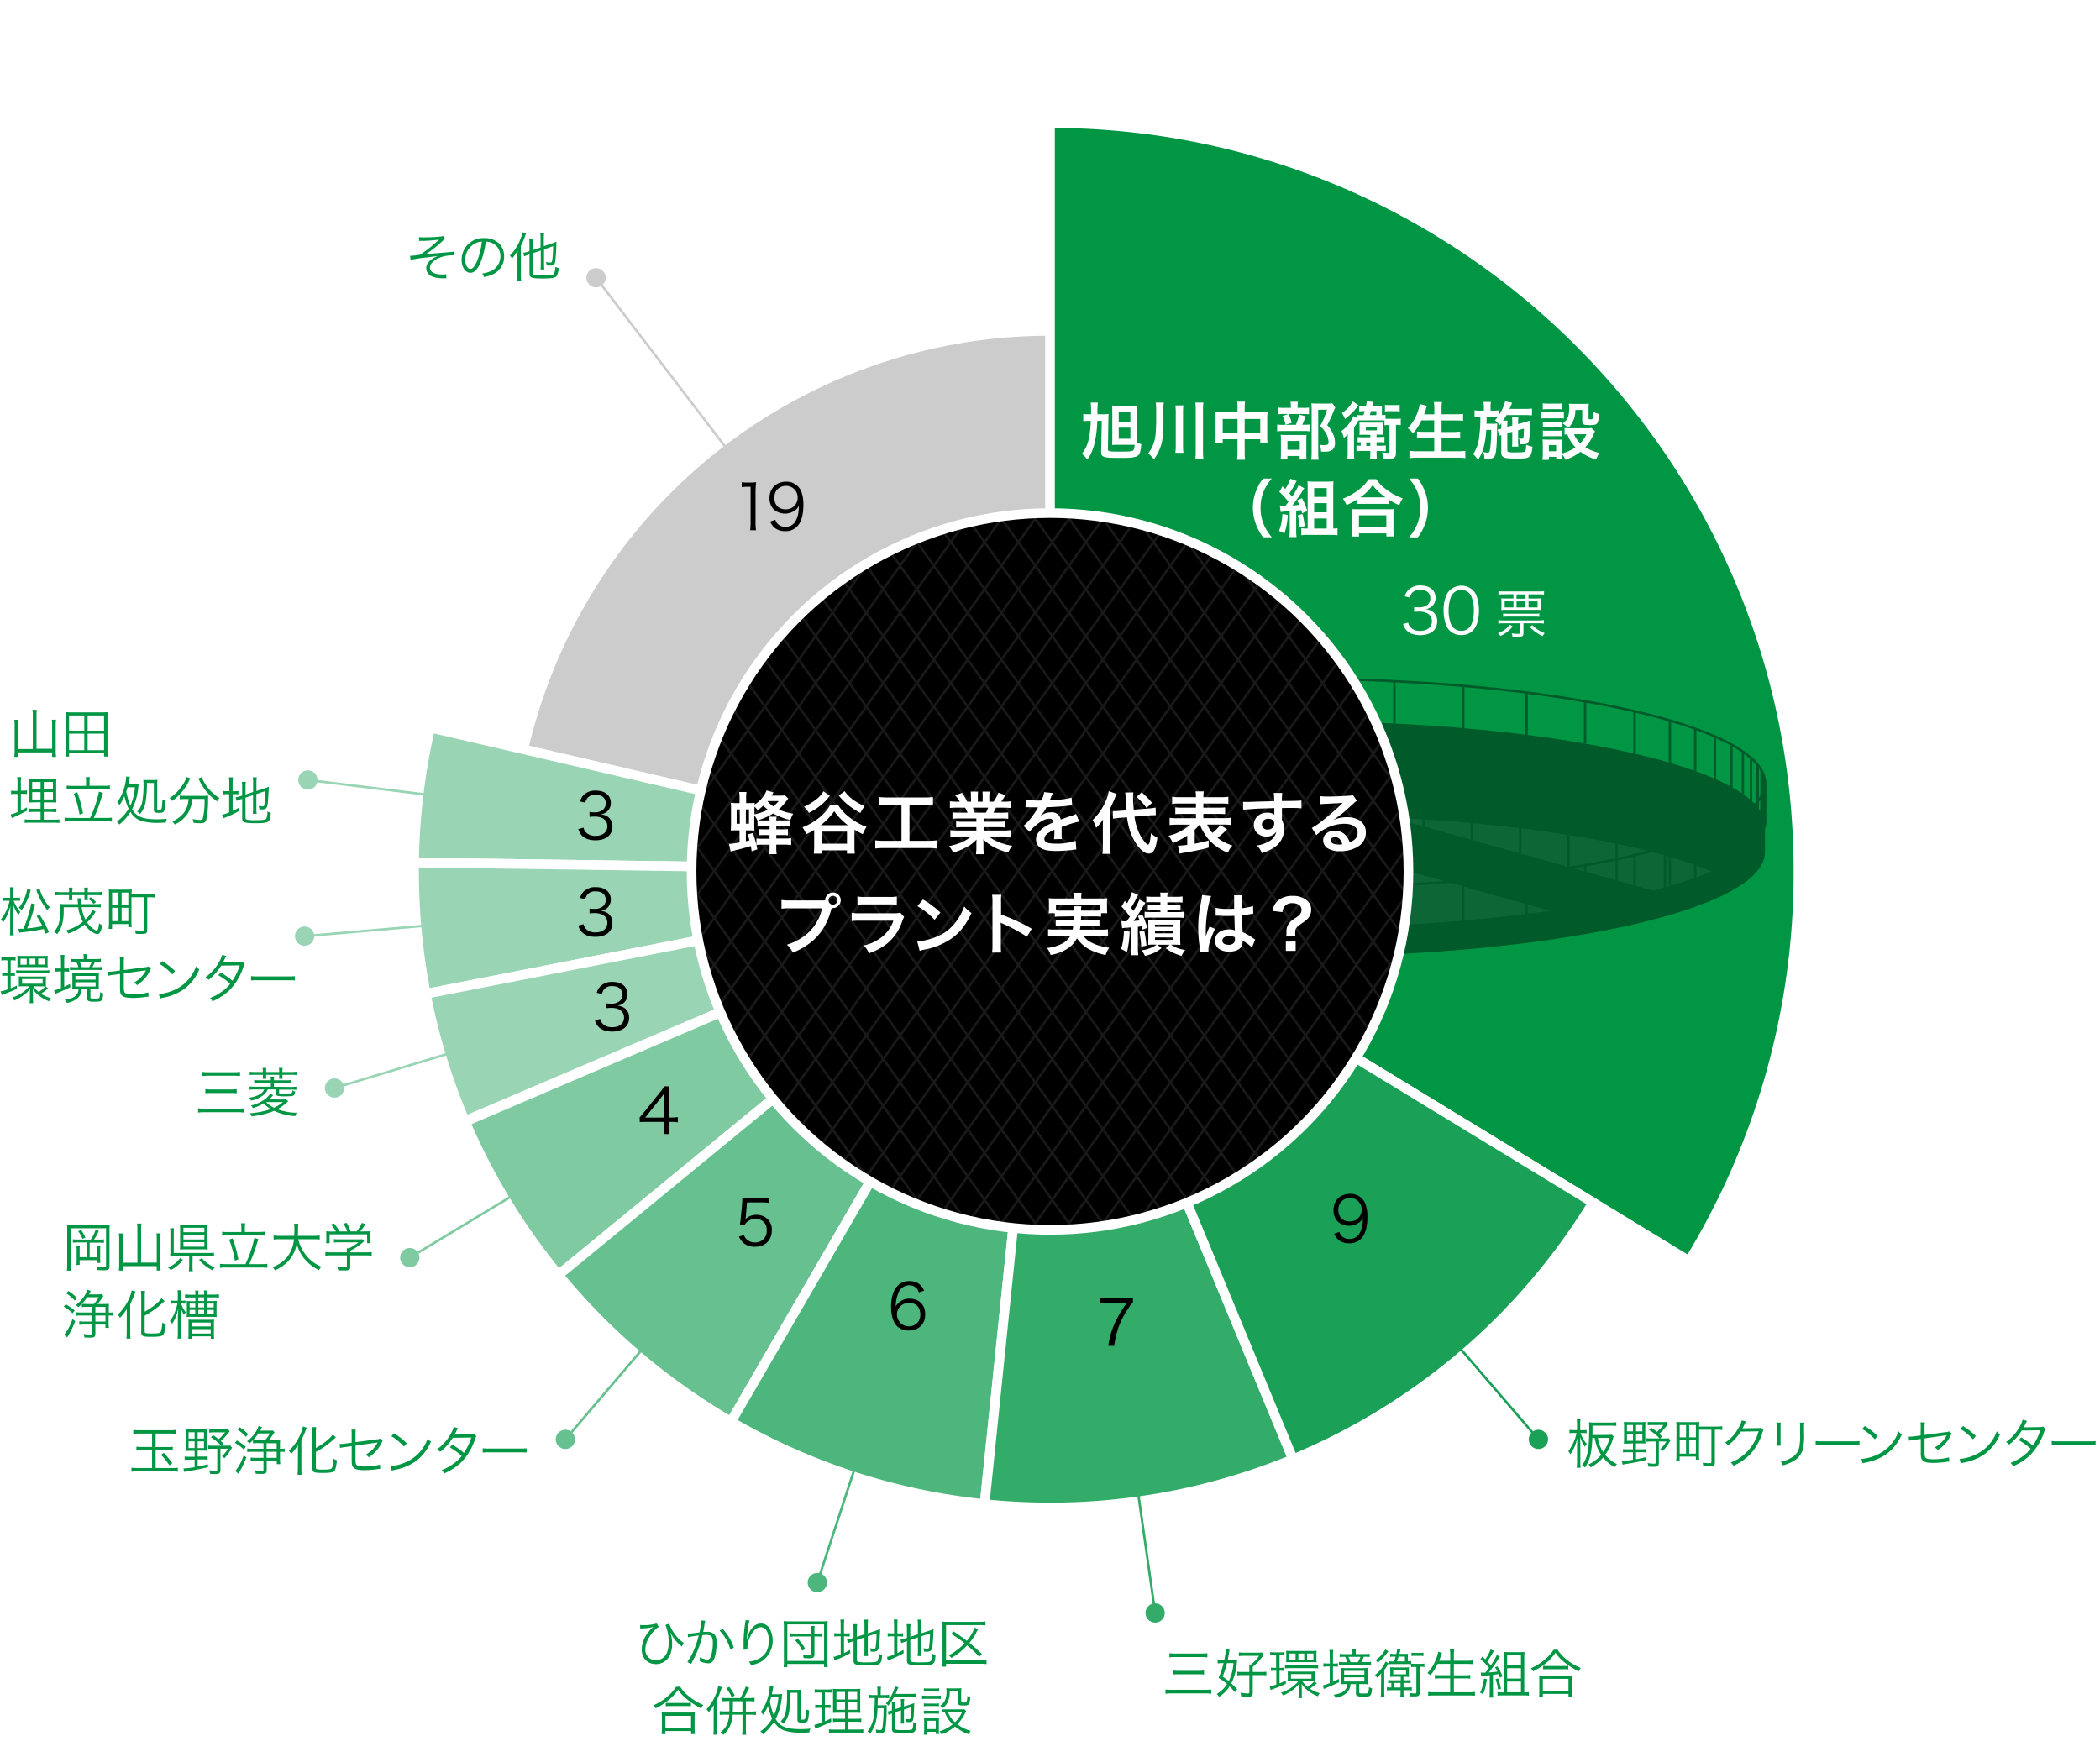 <svg xmlns="http://www.w3.org/2000/svg" xmlns:xlink="http://www.w3.org/1999/xlink" viewBox="0 0 870 727.91" role="img" aria-labelledby="g04"><defs><style>.cls-1,.cls-10,.cls-3,.cls-30,.cls-31,.cls-4,.cls-5,.cls-6,.cls-7,.cls-8,.cls-9{stroke:#fff;}.cls-1,.cls-10,.cls-11,.cls-12,.cls-13,.cls-14,.cls-15,.cls-22,.cls-26,.cls-3,.cls-30,.cls-31,.cls-4,.cls-5,.cls-6,.cls-7,.cls-8,.cls-9{stroke-miterlimit:10;}.cls-1,.cls-10,.cls-3,.cls-31,.cls-4,.cls-5,.cls-6,.cls-7,.cls-8,.cls-9{stroke-width:4px;}.cls-2{fill:#fff;}.cls-24,.cls-3{fill:#ccc;}.cls-32,.cls-4{fill:#009644;}.cls-23,.cls-5{fill:#99d5b4;}.cls-21,.cls-6{fill:#7fcaa1;}.cls-20,.cls-7{fill:#66c08f;}.cls-19,.cls-8{fill:#4db67c;}.cls-18,.cls-9{fill:#33ab69;}.cls-10,.cls-17{fill:#1aa157;}.cls-11,.cls-12,.cls-13,.cls-14,.cls-15,.cls-16,.cls-22,.cls-26,.cls-30,.cls-31{fill:none;}.cls-11{stroke:#1aa157;}.cls-12{stroke:#33ab69;}.cls-13{stroke:#4db67c;}.cls-14{stroke:#66c08f;}.cls-15{stroke:#7fcaa1;}.cls-16{stroke:#ccc;stroke-linecap:round;stroke-linejoin:round;}.cls-22{stroke:#99d5b4;}.cls-25{opacity:0.4;}.cls-26{stroke:#000;}.cls-27{fill:#1e1e1e;}.cls-28{clip-path:url(#clip-path);}.cls-29{opacity:0.1;}</style><clipPath id="clip-path"><circle class="cls-1" cx="435" cy="361.1" r="148.5"/></clipPath></defs><title id="g04">グラフ：蜂谷工業を代表するプラント実績は？</title><g id="レイヤー_2" data-name="レイヤー 2"><g id="graph"><rect class="cls-2" width="870" height="727.91"/><circle class="cls-3" cx="435" cy="361.1" r="224"/><path class="cls-4" d="M699.79,522.52A308.62,308.62,0,0,0,745.08,361.1C745.08,189.85,606.25,51,435,51V361.1Z"/><path class="cls-5" d="M171.55,357.4,435,361.1,178.27,301.51A264.1,264.1,0,0,0,171.55,357.4Z"/><path class="cls-5" d="M171.55,357.4c0,1.23,0,2.46,0,3.7a264.77,264.77,0,0,0,4.9,50.71L435,361.1Z"/><path class="cls-5" d="M192.57,464.49,435,361.1,176.4,411.81A261.52,261.52,0,0,0,192.57,464.49Z"/><path class="cls-6" d="M231.35,528.31,435,361.1,192.68,464.75A263.46,263.46,0,0,0,231.35,528.31Z"/><path class="cls-7" d="M302.85,589.11,435,361.1,231.35,528.31A264.77,264.77,0,0,0,302.85,589.11Z"/><path class="cls-8" d="M435,361.1l-132.15,228A261.8,261.8,0,0,0,407.9,623.22Z"/><path class="cls-9" d="M435,624.6a262.68,262.68,0,0,0,100.68-19.94L435,361.1,407.9,623.22A266.57,266.57,0,0,0,435,624.6Z"/><path class="cls-10" d="M660,498.28,435,361.1,535.68,604.66A264.48,264.48,0,0,0,660,498.28Z"/><line class="cls-11" x1="435" y1="361.1" x2="637.34" y2="596.41"/><line class="cls-12" x1="435" y1="361.1" x2="478.56" y2="668.33"/><line class="cls-13" x1="338.61" y1="655.74" x2="435" y2="361.1"/><line class="cls-14" x1="435" y1="361.1" x2="234.22" y2="596.41"/><line class="cls-15" x1="435" y1="361.1" x2="169.77" y2="521.09"/><line class="cls-16" x1="435" y1="361.1" x2="246.94" y2="115.1"/><circle class="cls-17" cx="637.34" cy="596.41" r="4"/><circle class="cls-18" cx="478.56" cy="668.33" r="4"/><circle class="cls-19" cx="338.61" cy="655.74" r="4"/><circle class="cls-20" cx="234.22" cy="596.41" r="4"/><circle class="cls-21" cx="169.77" cy="521.09" r="4"/><line class="cls-22" x1="138.58" y1="450.83" x2="435" y2="361.1"/><line class="cls-22" x1="435" y1="361.1" x2="126.2" y2="387.9"/><line class="cls-22" x1="435" y1="361.1" x2="127.55" y2="323.19"/><circle class="cls-23" cx="138.58" cy="450.83" r="4" transform="translate(-201.19 123.71) rotate(-29)"/><circle class="cls-23" cx="126.2" cy="387.9" r="4" transform="translate(-172.24 109.82) rotate(-29)"/><circle class="cls-23" cx="127.55" cy="323.19" r="4" transform="translate(-140.69 102.36) rotate(-29)"/><circle class="cls-24" cx="246.94" cy="115.1" r="4"/><g class="cls-25"><path d="M534.56,298.74c-108.62,0-108.62,97.71,0,97.71S731.22,377,731.22,353.12v-11C731.22,318.15,643.17,298.74,534.56,298.74Z"/><line class="cls-26" x1="731.22" y1="324.55" x2="731.22" y2="342.08"/><line class="cls-26" x1="577.68" y1="282.33" x2="577.68" y2="299.85"/><line class="cls-26" x1="606.18" y1="284.33" x2="606.18" y2="301.85"/><line class="cls-26" x1="632.43" y1="287.08" x2="632.43" y2="304.6"/><line class="cls-26" x1="656.68" y1="290.47" x2="656.68" y2="307.99"/><line class="cls-26" x1="677.18" y1="294.47" x2="677.18" y2="311.99"/><line class="cls-26" x1="691.81" y1="298.74" x2="691.81" y2="316.27"/><line class="cls-26" x1="702.31" y1="301.85" x2="702.31" y2="319.38"/><line class="cls-26" x1="710.43" y1="305.72" x2="710.43" y2="323.24"/><line class="cls-26" x1="717.31" y1="308.95" x2="717.31" y2="326.48"/><line class="cls-26" x1="722.06" y1="311.45" x2="722.06" y2="328.98"/><line class="cls-26" x1="725.43" y1="314.48" x2="725.43" y2="332.01"/><line class="cls-26" x1="728.18" y1="316.95" x2="728.18" y2="334.48"/><line class="cls-26" x1="729.81" y1="319.38" x2="729.81" y2="336.91"/><line class="cls-26" x1="730.52" y1="320.7" x2="730.52" y2="338.23"/><line class="cls-26" x1="730.87" y1="322.52" x2="730.87" y2="340.04"/><path class="cls-27" d="M534.56,384.41c75.84,0,141.63-9.46,174.45-23.31-32.81-13.86-98.61-23.31-174.45-23.31S458.72,384.41,534.56,384.41Z"/><path class="cls-26" d="M534.56,281.22c108.62,0,196.67,19.4,196.67,43.33s-88.05,43.33-196.67,43.33"/><line class="cls-26" x1="731.22" y1="341.31" x2="731.22" y2="323.78"/><line class="cls-26" x1="606.18" y1="381.53" x2="606.18" y2="364.01"/><line class="cls-26" x1="632.43" y1="378.78" x2="632.43" y2="361.26"/><line class="cls-26" x1="656.68" y1="375.4" x2="656.68" y2="357.87"/><line class="cls-26" x1="677.18" y1="371.4" x2="677.18" y2="353.87"/><line class="cls-26" x1="691.81" y1="367.12" x2="691.81" y2="349.59"/><line class="cls-26" x1="702.31" y1="364.01" x2="702.31" y2="346.48"/><line class="cls-26" x1="710.43" y1="360.15" x2="710.43" y2="342.62"/><line class="cls-26" x1="717.31" y1="356.91" x2="717.31" y2="339.38"/><line class="cls-26" x1="722.06" y1="354.41" x2="722.06" y2="336.88"/><line class="cls-26" x1="725.43" y1="351.38" x2="725.43" y2="333.86"/><line class="cls-26" x1="728.18" y1="348.91" x2="728.18" y2="331.38"/><line class="cls-26" x1="729.81" y1="346.48" x2="729.81" y2="328.96"/><line class="cls-26" x1="730.52" y1="345.16" x2="730.52" y2="327.63"/><line class="cls-26" x1="730.87" y1="343.35" x2="730.87" y2="325.82"/><polyline class="cls-26" points="449.77 286.47 689.81 353.65 689.81 370.42"/><line class="cls-26" x1="589.79" y1="325.65" x2="589.79" y2="342.43"/><line class="cls-26" x1="609.79" y1="331.25" x2="609.79" y2="348.03"/><line class="cls-26" x1="629.8" y1="336.85" x2="629.8" y2="353.63"/><line class="cls-26" x1="649.8" y1="342.45" x2="649.8" y2="359.23"/><line class="cls-26" x1="669.8" y1="348.05" x2="669.8" y2="364.83"/><line class="cls-26" x1="584.38" y1="343.62" x2="584.38" y2="360.4"/><line class="cls-26" x1="604.39" y1="349.22" x2="604.39" y2="366"/><line class="cls-26" x1="624.39" y1="354.82" x2="624.39" y2="371.6"/><polyline class="cls-26" points="644.39 377.2 644.39 360.42 404.35 293.24"/><polygon points="689.81 370.42 642.85 377.58 402.81 310.4 449.77 303.25 689.81 370.42"/></g><circle cx="435" cy="361.1" r="148.5"/><g class="cls-28"><g class="cls-29"><line class="cls-30" x1="161.3" y1="212.71" x2="374.49" y2="509.11"/><line class="cls-30" x1="175.3" y1="212.71" x2="388.49" y2="509.11"/><line class="cls-30" x1="189.3" y1="212.71" x2="402.49" y2="509.11"/><line class="cls-30" x1="203.3" y1="212.71" x2="416.49" y2="509.11"/><line class="cls-30" x1="217.3" y1="212.71" x2="430.49" y2="509.11"/><line class="cls-30" x1="231.3" y1="212.71" x2="444.49" y2="509.11"/><line class="cls-30" x1="245.3" y1="212.71" x2="458.49" y2="509.11"/><line class="cls-30" x1="259.3" y1="212.71" x2="472.49" y2="509.11"/><line class="cls-30" x1="273.3" y1="212.71" x2="486.49" y2="509.11"/><line class="cls-30" x1="287.3" y1="212.71" x2="500.49" y2="509.11"/><line class="cls-30" x1="301.3" y1="212.71" x2="514.49" y2="509.11"/><line class="cls-30" x1="315.3" y1="212.71" x2="528.49" y2="509.11"/><line class="cls-30" x1="329.3" y1="212.71" x2="542.49" y2="509.11"/><line class="cls-30" x1="343.3" y1="212.71" x2="556.49" y2="509.11"/><line class="cls-30" x1="357.3" y1="212.71" x2="570.49" y2="509.11"/><line class="cls-30" x1="371.3" y1="212.71" x2="584.49" y2="509.11"/><line class="cls-30" x1="385.3" y1="212.71" x2="598.49" y2="509.11"/><line class="cls-30" x1="399.3" y1="212.71" x2="612.49" y2="509.11"/><line class="cls-30" x1="413.3" y1="212.71" x2="626.49" y2="509.11"/><line class="cls-30" x1="427.3" y1="212.71" x2="640.49" y2="509.11"/><line class="cls-30" x1="441.3" y1="212.71" x2="654.49" y2="509.11"/><line class="cls-30" x1="455.3" y1="212.71" x2="668.49" y2="509.11"/><line class="cls-30" x1="469.3" y1="212.71" x2="682.49" y2="509.11"/><line class="cls-30" x1="483.3" y1="212.71" x2="696.49" y2="509.11"/><line class="cls-30" x1="497.3" y1="212.71" x2="710.49" y2="509.11"/><line class="cls-30" x1="161.3" y1="212.71" x2="374.49" y2="509.11"/><line class="cls-30" x1="710.49" y1="212.71" x2="497.3" y2="509.11"/><line class="cls-30" x1="696.49" y1="212.71" x2="483.3" y2="509.11"/><line class="cls-30" x1="682.49" y1="212.71" x2="469.3" y2="509.11"/><line class="cls-30" x1="668.49" y1="212.71" x2="455.3" y2="509.11"/><line class="cls-30" x1="654.49" y1="212.71" x2="441.3" y2="509.11"/><line class="cls-30" x1="640.49" y1="212.71" x2="427.3" y2="509.11"/><line class="cls-30" x1="626.49" y1="212.71" x2="413.3" y2="509.11"/><line class="cls-30" x1="612.49" y1="212.71" x2="399.3" y2="509.11"/><line class="cls-30" x1="598.49" y1="212.71" x2="385.3" y2="509.11"/><line class="cls-30" x1="584.49" y1="212.71" x2="371.3" y2="509.11"/><line class="cls-30" x1="570.49" y1="212.71" x2="357.3" y2="509.11"/><line class="cls-30" x1="556.49" y1="212.71" x2="343.3" y2="509.11"/><line class="cls-30" x1="542.49" y1="212.71" x2="329.3" y2="509.11"/><line class="cls-30" x1="528.49" y1="212.71" x2="315.3" y2="509.11"/><line class="cls-30" x1="514.49" y1="212.71" x2="301.3" y2="509.11"/><line class="cls-30" x1="500.49" y1="212.71" x2="287.3" y2="509.11"/><line class="cls-30" x1="486.49" y1="212.71" x2="273.3" y2="509.11"/><line class="cls-30" x1="472.49" y1="212.71" x2="259.3" y2="509.11"/><line class="cls-30" x1="458.49" y1="212.71" x2="245.3" y2="509.11"/><line class="cls-30" x1="444.49" y1="212.71" x2="231.3" y2="509.11"/><line class="cls-30" x1="430.49" y1="212.71" x2="217.3" y2="509.11"/><line class="cls-30" x1="416.49" y1="212.71" x2="203.3" y2="509.11"/><line class="cls-30" x1="402.49" y1="212.71" x2="189.3" y2="509.11"/><line class="cls-30" x1="388.49" y1="212.71" x2="175.3" y2="509.11"/><line class="cls-30" x1="374.49" y1="212.71" x2="161.3" y2="509.11"/><line class="cls-30" x1="710.49" y1="212.71" x2="497.3" y2="509.11"/></g></g><circle class="cls-31" cx="435" cy="361.1" r="148.5"/><path class="cls-2" d="M315.86,350a18,18,0,0,0-2.46.11c.14.64.2,1,.36,1.82l-2.35.81c-.17-1.06-.2-1.29-.36-2.18-2.35.73-3,.9-6.8,1.85-.25.06-.59.14-1.54.42l-.7-3.16a29,29,0,0,0,4.37-.62v-5h-1.12c-1.06,0-1.85,0-2.52.08a31.32,31.32,0,0,0,.11-3.16v-5.18c0-1.43,0-2.18-.11-3.14a20.31,20.31,0,0,0,2.55.11h1.09v-1.6a16.11,16.11,0,0,0-.17-3h3.05a18.74,18.74,0,0,0-.14,3v1.6h.73a21.75,21.75,0,0,0,2.8-.11c0,.28,0,.28-.06.73a12,12,0,0,0,5-5.88l2.86.84c-.36.64-.5.87-.78,1.32h3.53a10.51,10.51,0,0,0,2-.11l1.37,1.32c-.14.17-.14.17-.76,1a25.73,25.73,0,0,1-3.19,3.56,25,25,0,0,0,6,1.71,11.93,11.93,0,0,0-1.15,2.66,28.52,28.52,0,0,1-7.14-2.74,25.25,25.25,0,0,1-6.58,2.86,8.53,8.53,0,0,0-1.26-2.07v3.3a26.69,26.69,0,0,0,.08,3c-.7-.06-1.15-.08-2.55-.08H309v4.51c.17-.06.67-.17,1.48-.36-.25-1-.36-1.32-.73-2.49l2.16-.56a35.16,35.16,0,0,1,1.46,5v-2.74a18.83,18.83,0,0,0,2.46.11h3V346h-2.13a20.39,20.39,0,0,0-2.35.11v-2.58a19.87,19.87,0,0,0,2.41.11h2.07v-1.26h-2.6a16.63,16.63,0,0,0-2.41.11v-2.66a16.3,16.3,0,0,0,2.46.11h2.55c0-.67-.06-1-.11-1.54h3a8.85,8.85,0,0,0-.11,1.54h3.16a16.33,16.33,0,0,0,2.44-.11v2.66a16.43,16.43,0,0,0-2.38-.11h-3.22v1.26h2.46a18,18,0,0,0,2.35-.11v2.58a19.46,19.46,0,0,0-2.35-.11h-2.46v1.43h3.58a15.82,15.82,0,0,0,2.6-.14v2.86a19.92,19.92,0,0,0-2.72-.17h-3.47v1.06a20.24,20.24,0,0,0,.17,2.88h-3.11a19.81,19.81,0,0,0,.17-2.86V350Zm-10.67-14.62v5.94h1.29v-5.94Zm5.1,5.94v-5.94H309v5.94Zm2.27-3.89a22.77,22.77,0,0,0,5.54-1.93,23.49,23.49,0,0,1-1.9-1.68,18.76,18.76,0,0,1-2.3,1.88,10.58,10.58,0,0,0-1.34-1.46v3.19Zm5.38-5.46a11.64,11.64,0,0,0,2.38,2.13,11.36,11.36,0,0,0,2.27-2.18H318Z"/><path class="cls-2" d="M347.17,333.48a19.21,19.21,0,0,0,4.87,5.26A24.25,24.25,0,0,0,359,342.6a14.91,14.91,0,0,0-1.54,3,26.74,26.74,0,0,1-3.47-1.82v6.92a22.16,22.16,0,0,0,.17,3h-3.28v-1.37h-10.5v1.37h-3.25a23.35,23.35,0,0,0,.17-3v-6.83a31.67,31.67,0,0,1-3.33,1.79,11.62,11.62,0,0,0-1.51-2.86,26.21,26.21,0,0,0,6.64-3.75,18.71,18.71,0,0,0,4.87-5.54Zm-3.42-3.75a19.16,19.16,0,0,1-4.06,4.2,24.08,24.08,0,0,1-4.59,2.86,11.46,11.46,0,0,0-2-2.52,25.45,25.45,0,0,0,5-3,10.77,10.77,0,0,0,3.05-3.42Zm7.5,12.18a25.48,25.48,0,0,1-5.63-5.77,27.1,27.1,0,0,1-5.57,5.77Zm-10.89,7.67h10.53v-5H340.36Zm9.55-21.76a15.83,15.83,0,0,0,4.31,4.09,24.36,24.36,0,0,0,4,2.13,16.67,16.67,0,0,0-1.76,2.8,27.93,27.93,0,0,1-9-7.2Z"/><path class="cls-2" d="M367.82,333.39a32.63,32.63,0,0,0-3.61.17v-3.3a29.82,29.82,0,0,0,3.64.17h15.06a30.92,30.92,0,0,0,3.61-.17v3.3a33.17,33.17,0,0,0-3.58-.17h-6.16v15h7.5a29,29,0,0,0,3.81-.2v3.39a29.35,29.35,0,0,0-3.81-.2H366.42a31.45,31.45,0,0,0-3.81.2v-3.39a29.34,29.34,0,0,0,3.86.2h7v-15Z"/><path class="cls-2" d="M397.47,339.13a20.84,20.84,0,0,0-2.88.14v-2.66a25.44,25.44,0,0,0,2.88.11h3.39c-.42-.9-.73-1.54-1-2.07h-3c-1.37,0-2.44.06-3.33.14V332a23.76,23.76,0,0,0,3.19.17h.9a11.83,11.83,0,0,0-1.9-2.6l2.8-1.06a19.8,19.8,0,0,1,2.16,3.67h1.6v-2a15.58,15.58,0,0,0-.14-2.18h3.05a18.82,18.82,0,0,0-.08,2.07v2.1h2v-2.1a20,20,0,0,0-.08-2.07H410a14.7,14.7,0,0,0-.14,2.18v2h1.76a15,15,0,0,0,2-3.75l2.88,1.06c-.67,1.12-1.12,1.82-1.74,2.69h.78a22.73,22.73,0,0,0,3.16-.17v2.8c-.87-.08-2-.14-3.33-.14h-2.8c-.53,1.12-.64,1.37-1,2.07h3.25a25.77,25.77,0,0,0,2.88-.11v2.66a20.6,20.6,0,0,0-2.88-.14H407.5v1.34h5.85a20.35,20.35,0,0,0,2.88-.14v2.52a20.6,20.6,0,0,0-2.88-.14H407.5v1.4h7.81a24.76,24.76,0,0,0,3.39-.17v2.8a30.3,30.3,0,0,0-3.36-.17h-5.63a14.54,14.54,0,0,0,3.81,2.24,24,24,0,0,0,5.82,1.6,11.09,11.09,0,0,0-1.6,2.86c-4.7-1.29-7.87-3-10.39-5.54a19.17,19.17,0,0,1,.08,2v1.37a15.91,15.91,0,0,0,.2,2.83h-3.3a20.93,20.93,0,0,0,.17-2.86v-1.34a18.86,18.86,0,0,1,.08-1.9,15.57,15.57,0,0,1-4,3.08,27.09,27.09,0,0,1-5.71,2.35,11.46,11.46,0,0,0-1.71-2.69c4.09-.87,6.92-2.1,9.16-4h-5.21a30.82,30.82,0,0,0-3.39.17v-2.8a26,26,0,0,0,3.36.17h7.42v-1.4h-5.54a20.16,20.16,0,0,0-2.86.14v-2.52a19.92,19.92,0,0,0,2.86.14h5.54v-1.34Zm11-2.41a16.32,16.32,0,0,0,.92-2.07H403a17.8,17.8,0,0,1,.84,2.07Z"/><path class="cls-2" d="M424.95,331.32a33.85,33.85,0,0,0,6.5.36,11.07,11.07,0,0,0,1.12-3.47l3.67.39a21.37,21.37,0,0,0-1.12,2.52c-.14.31-.2.39-.25.5.22,0,.22,0,1.76-.11a37.83,37.83,0,0,0,7.34-1l.2,3.19c-.78.06-.78.06-2.21.22-2,.25-5.6.48-8.43.56a14.48,14.48,0,0,1-2.58,3.72l0,.06.56-.42a6.77,6.77,0,0,1,3.95-1.26,3.68,3.68,0,0,1,4,3q3.23-1.18,4.28-1.51a8.76,8.76,0,0,0,2.07-.84l1.32,3.22a24.68,24.68,0,0,0-3.11.76q-.59.17-4.2,1.43V343c0,.73,0,.73,0,1.12v1.12c0,.48,0,.73,0,.92a11.56,11.56,0,0,0,.08,1.48l-3.25.08a22.19,22.19,0,0,0,.17-3.25v-.67a17,17,0,0,0-2.69,1.46,3,3,0,0,0-1.46,2.3c0,1.46,1.34,2,4.73,2a24.33,24.33,0,0,0,8.23-1.18l.28,3.61a8.26,8.26,0,0,0-1.29.11,50.75,50.75,0,0,1-7.17.5c-3,0-4.82-.34-6.24-1.18a4.06,4.06,0,0,1-2-3.61,4.46,4.46,0,0,1,1.23-3.11c1.26-1.57,2.86-2.63,6-3.95a1.54,1.54,0,0,0-1.71-1.51c-1.62,0-3.58,1-5.74,2.88a12.6,12.6,0,0,0-2.44,2.55L424,342.18a17.15,17.15,0,0,0,2.52-2.49,37.07,37.07,0,0,0,3.36-4.79,1.38,1.38,0,0,1,.22-.36l-.48,0-3.53-.06-.78,0a3.11,3.11,0,0,0-.45,0Z"/><path class="cls-2" d="M456.89,342.75c0-1.43,0-2.16.08-3.22a19.49,19.49,0,0,1-2.86,3.5,11.23,11.23,0,0,0-1.48-3.22,24.31,24.31,0,0,0,5.63-8.32,16.64,16.64,0,0,0,1.09-3.67l3.19,1.09a45.67,45.67,0,0,1-2.6,6v15.51a24.07,24.07,0,0,0,.2,3.39H456.7a22.4,22.4,0,0,0,.2-3.44Zm13.13-4.4a22.17,22.17,0,0,0,2.86,8.62c1,1.57,2.24,3,2.74,3s.92-1.37,1.2-4.7a11.58,11.58,0,0,0,2.66,1.82c-.64,4.79-1.62,6.58-3.61,6.58-1.34,0-2.8-1-4.28-2.86-2.46-3.08-4-7.06-4.7-12.18l-3,.25a20.73,20.73,0,0,0-2.8.34l-.08-3.14c.45,0,.67,0,.87,0,.53,0,1.43-.06,2.13-.11l2.55-.2c-.2-2.24-.2-2.52-.25-5.32,0-.56-.08-1.6-.14-2.07l3.39-.06a10.68,10.68,0,0,0-.14,2.1,44.68,44.68,0,0,0,.28,5.07l6-.48a21.88,21.88,0,0,0,3.05-.39l.08,3.16c-.45,0-.64,0-.81,0-.45,0-1.15,0-2.07.11ZM473,328.3a39.14,39.14,0,0,1,4.28,4.34l-2.32,2.13a16.2,16.2,0,0,0-2-2.46,26.83,26.83,0,0,0-2.1-2.16Z"/><path class="cls-2" d="M496.94,341.71a17.23,17.23,0,0,1-2,2.1v5.77c2.16-.39,3.33-.67,5.8-1.32v2.94c-2.1.59-2.74.73-5.85,1.37-1.9.36-2,.39-3.56.64-.67.11-.67.11-1.32.2l-1.34.28-.67-3.28a35.34,35.34,0,0,0,3.86-.34v-3.84a30.22,30.22,0,0,1-6,3.08,11.94,11.94,0,0,0-1.74-3,21.65,21.65,0,0,0,9-4.62h-5.29a27.68,27.68,0,0,0-3.28.17v-3a18.75,18.75,0,0,0,3.25.17h7.67v-1.79H490a27.14,27.14,0,0,0-3.08.11v-2.8a26.52,26.52,0,0,0,3.08.11h5.46v-1.71h-6.72a21.66,21.66,0,0,0-3.14.14v-2.94a24.79,24.79,0,0,0,3.28.17h6.58a10.76,10.76,0,0,0-.17-2.41h3.44a10.61,10.61,0,0,0-.17,2.41h7a24.59,24.59,0,0,0,3.33-.17v2.94a21.9,21.9,0,0,0-3.14-.14h-7.22v1.71h5.91a26.18,26.18,0,0,0,3.11-.11v2.8a27.42,27.42,0,0,0-3.11-.11h-5.91V339h8.09a18.21,18.21,0,0,0,3.22-.17v3a27,27,0,0,0-3.22-.17h-6.52a14,14,0,0,0,2.18,3.44,17.05,17.05,0,0,0,3.28-3.22l2.8,1.74-.64.64a38.37,38.37,0,0,1-3.3,2.91,19.58,19.58,0,0,0,6.13,3.16,10.61,10.61,0,0,0-1.85,3,20.84,20.84,0,0,1-8.34-5.94,22.73,22.73,0,0,1-3.3-5.77Z"/><path class="cls-2" d="M531.09,339c0,.11,0,.34,0,.67a8.52,8.52,0,0,1,.9,3.95,9,9,0,0,1-4.17,7.56,19.57,19.57,0,0,1-5.07,2.3,9.18,9.18,0,0,0-2-3.16,13.23,13.23,0,0,0,4.76-1.62,5.9,5.9,0,0,0,3.25-4.09,4.61,4.61,0,0,1-4.12,2,5.16,5.16,0,0,1-3.25-1,4.37,4.37,0,0,1-1.93-3.78c0-3,2.32-5.1,5.57-5.1a4.68,4.68,0,0,1,2.91.84,1.14,1.14,0,0,1,0-.34c0-.06,0-1.62,0-2.38-4,.11-6.64.2-7.87.28-4.23.31-4.23.31-5,.42l-.11-3.33a12.16,12.16,0,0,0,1.37.06c.7,0,1.15,0,4.76-.14l4.4-.11,2.38-.08a15.1,15.1,0,0,0-.17-3.39l3.53,0a21.89,21.89,0,0,0-.14,3.33c4.87,0,7.06-.08,8.09-.2l0,3.22c-1-.08-2.38-.14-4.7-.14-.67,0-1.18,0-3.39.06v1.82Zm-5.71.28a2.45,2.45,0,0,0-2.6,2.24,2.21,2.21,0,0,0,2.38,2.21,2.55,2.55,0,0,0,2.74-2.52C527.9,340,526.92,339.25,525.38,339.25Z"/><path class="cls-2" d="M552.13,339.89A13.67,13.67,0,0,1,558,338.6c4.79,0,7.87,2.46,7.87,6.3a6.84,6.84,0,0,1-3.81,6.19,13.86,13.86,0,0,1-6.78,1.6,9.47,9.47,0,0,1-5.43-1.29,4,4,0,0,1-1.68-3.22c0-2.32,2-4,4.82-4a6,6,0,0,1,4.84,2.3,7.51,7.51,0,0,1,1.29,2.52c2.32-.87,3.33-2.07,3.33-4.06,0-2.18-2.16-3.61-5.54-3.61a17.25,17.25,0,0,0-11.54,4.7l-1.9-3a25.15,25.15,0,0,0,3.95-2.63,93.42,93.42,0,0,0,8.37-7.28l.5-.5,0,0c-1.06.14-2.86.25-7.92.48a9.36,9.36,0,0,0-1.34.14l-.14-3.36a25.27,25.27,0,0,0,3.3.17c2.38,0,5.8-.14,8.51-.34a4.13,4.13,0,0,0,1.74-.36l1.74,2.46a6,6,0,0,0-1.46,1.15c-1.4,1.29-3.44,3.11-4.4,3.92-.5.42-2.52,1.93-3.08,2.3a11.08,11.08,0,0,1-1.15.73Zm.84,7c-1,0-1.65.5-1.65,1.29,0,1.12,1.26,1.76,3.33,1.76a7.58,7.58,0,0,0,1.46-.11C555.6,347.87,554.54,346.86,553,346.86Z"/><path class="cls-2" d="M340.2,373.1c.84,0,1.18,0,1.65-.06a3.23,3.23,0,1,1,3.22,3.22,3.78,3.78,0,0,1-.53-.06c-2.27,9.16-7.22,14.87-16.07,18.56a10.3,10.3,0,0,0-2.46-3.33c7.76-2.41,12.82-7.62,14.62-15.06H327.29a20.22,20.22,0,0,0-3.53.17V372.9a19.18,19.18,0,0,0,3.58.2Zm3.05-.08a1.83,1.83,0,1,0,1.82-1.82A1.82,1.82,0,0,0,343.25,373Z"/><path class="cls-2" d="M374.57,379.93a12.62,12.62,0,0,0-.78,1.76,19.81,19.81,0,0,1-6.5,9.46A24.91,24.91,0,0,1,360,395a9.77,9.77,0,0,0-2.18-3.25,18.17,18.17,0,0,0,7.78-3.7,14.57,14.57,0,0,0,4.51-6.55H356.43a28.4,28.4,0,0,0-3.58.14v-3.42a19.89,19.89,0,0,0,3.64.2h13.33a12.23,12.23,0,0,0,3.16-.25Zm-19.35-8.48a16,16,0,0,0,3.28.2h9.77a16,16,0,0,0,3.28-.2v3.44a21.64,21.64,0,0,0-3.22-.14h-9.88a21.65,21.65,0,0,0-3.22.14Z"/><path class="cls-2" d="M380,390.09a26.66,26.66,0,0,0,8.29-2.07,18.71,18.71,0,0,0,8.32-6.86,23.37,23.37,0,0,0,2.86-5.6,12.07,12.07,0,0,0,3,2.74c-2.38,5.13-5,8.43-8.88,11a30.25,30.25,0,0,1-10.67,4.2A9.92,9.92,0,0,0,381,394Zm2.38-17.39a39.66,39.66,0,0,1,7.22,5.4l-2.41,3.05a29.43,29.43,0,0,0-7.14-5.68Z"/><path class="cls-2" d="M411,394.71a18.84,18.84,0,0,0,.17-3.14V373.63a18,18,0,0,0-.17-2.86h3.84a18.79,18.79,0,0,0-.11,2.94v5.21a82.18,82.18,0,0,1,12.71,5.91l-2,3.3a66.3,66.3,0,0,0-9.91-5.35,9,9,0,0,1-1-.48,14.5,14.5,0,0,1,.11,1.9v7.39a30.78,30.78,0,0,0,.11,3.11Z"/><path class="cls-2" d="M439.64,379.76a15.33,15.33,0,0,0-2.63.14v-1.48h-2.58a10.93,10.93,0,0,0,.14-2.07v-2.07a17.28,17.28,0,0,0-.11-2.1,30.56,30.56,0,0,0,3.08.11h7.28v-.64a8.76,8.76,0,0,0-.17-1.76h3.44a8.49,8.49,0,0,0-.14,1.76v.64h7.67c1.43,0,2.16,0,3.11-.11a16.06,16.06,0,0,0-.11,2v2.13a15.41,15.41,0,0,0,.11,2.07h-2.58v1.48a15.91,15.91,0,0,0-2.66-.14h-5.63c0,.9,0,.9-.06,1.54H453a17.26,17.26,0,0,0,2.49-.11v2.66a18.25,18.25,0,0,0-2.49-.11h-5.4c-.08.7-.11.92-.22,1.51h8.74a19.25,19.25,0,0,0,2.88-.14V388a24.7,24.7,0,0,0-3-.17h-7.14a9.53,9.53,0,0,0,2.6,2.35,17.75,17.75,0,0,0,4.93,1.9c.7.2,1.57.36,3.11.64a11.21,11.21,0,0,0-1.46,3,27.35,27.35,0,0,1-5.24-1.62,14.82,14.82,0,0,1-6.64-5.32,11,11,0,0,1-4.09,4.4,18.16,18.16,0,0,1-6.83,2.52,9.23,9.23,0,0,0-1.48-2.91,17.06,17.06,0,0,0,6.08-1.71,8.25,8.25,0,0,0,3.56-3.28h-6.19a25.91,25.91,0,0,0-3,.17v-2.94a18.18,18.18,0,0,0,2.83.14h7.34c.11-.53.17-.84.25-1.51h-4.73a18.45,18.45,0,0,0-2.52.11v-2.66a17.71,17.71,0,0,0,2.52.11h4.93c0-.78,0-.78,0-1.54Zm5.26-2.46a13.41,13.41,0,0,0-.11-1.79H448a9.2,9.2,0,0,0-.11,1.79h5.57c1.06,0,1.51,0,2.21-.08v-2.3H437.48v2.3a19.41,19.41,0,0,0,2.16.08Z"/><path class="cls-2" d="M468,386.09a42.26,42.26,0,0,1-1.09,8.4l-2.44-1.29a26.66,26.66,0,0,0,1.15-7.64Zm-3.42-4.45a7.82,7.82,0,0,0,1.32.11l.84,0c.73-1,.73-1,1.34-1.9a28.27,28.27,0,0,0-3.47-4.2l1.4-2.38.92,1a18.12,18.12,0,0,0,2-4.62l2.6,1.12c-.2.34-.28.5-.56,1a29.88,29.88,0,0,1-2.41,4.37,15.5,15.5,0,0,1,1,1.29,27.85,27.85,0,0,0,2.46-4.65l2.55,1.29a17.75,17.75,0,0,0-1.15,1.82c-.9,1.54-2.8,4.4-3.81,5.71,1.09-.06,1.4-.08,2.52-.22a15.17,15.17,0,0,0-.78-1.79l1.85-.76a29.8,29.8,0,0,1,2.1,5.63l-2.1.78c-.14-.67-.2-1-.31-1.4l-1.48.2v8.57a23.63,23.63,0,0,0,.17,3.19h-3a23.66,23.66,0,0,0,.17-3.19v-8.34c-1.79.14-1.79.14-2,.14a14.15,14.15,0,0,0-1.88.2Zm9.46,4a43.44,43.44,0,0,1,.92,6.19l-2.18.42a36.27,36.27,0,0,0-.78-6.19Zm4,5.77a23.62,23.62,0,0,0-2.38.08c.06-.67.08-1.62.08-2.63v-5.37c0-1.15,0-1.68-.08-2.35.7.06,1.15.06,2.32.06h8.65a17.94,17.94,0,0,0,2.41-.08,23.37,23.37,0,0,0-.11,2.63v5a26.12,26.12,0,0,0,.11,2.77c-1-.06-1.46-.08-2.32-.08h-1.6a13.29,13.29,0,0,0,5.91,2.16,11.81,11.81,0,0,0-1.51,2.44,18.06,18.06,0,0,1-6.52-3.11l1.6-1.48h-5.15l1.79,1.4a15.18,15.18,0,0,1-6.94,3.19,7.14,7.14,0,0,0-1.46-2.24,14.47,14.47,0,0,0,6.33-2.35Zm-.67-17.58a17.51,17.51,0,0,0-2.49.11v-2.49a17.32,17.32,0,0,0,2.63.14h3.25a9.65,9.65,0,0,0-.14-1.74h3.16a7.09,7.09,0,0,0-.17,1.74h3.64a17.72,17.72,0,0,0,2.66-.14V374a18.18,18.18,0,0,0-2.55-.11H483.6v1h3.11a17.8,17.8,0,0,0,2.35-.11V377c-.7-.06-1.18-.08-2.32-.08H483.6v1h4.31a17.2,17.2,0,0,0,2.6-.14v2.58a18,18,0,0,0-2.6-.14h-11a21.62,21.62,0,0,0-2.72.11v-2.55a17,17,0,0,0,2.69.14h3.86v-1h-2.8c-1.18,0-1.68,0-2.41.08v-2.27a18.26,18.26,0,0,0,2.38.11h2.83v-1Zm1.12,10.22h7.67v-.92h-7.67Zm0,2.66h7.67v-.92h-7.67Zm0,2.72h7.67v-1h-7.67Z"/><path class="cls-2" d="M497.31,394.49a10.44,10.44,0,0,0-.14-1.09,53.08,53.08,0,0,1-.76-8.9,50.14,50.14,0,0,1,.53-7.42c.14-.84.14-.84.76-4A15,15,0,0,0,498,371v-.11l3.78.39c-1.15,2.44-2.21,9.18-2.24,14.06,0,1,0,1,0,1.46v.45a4.71,4.71,0,0,1,0,.59h0c.14-.31.14-.31.34-.81.06-.2.2-.5.34-1l.53-1.26a5.38,5.38,0,0,0,.34-.87l2.32,1c-1.65,3.25-2.77,6.72-2.77,8.57a5.42,5.42,0,0,0,.06.76Zm6.33-18.34a20.17,20.17,0,0,0,5.07.45c1,0,1.6,0,2.58-.06,0-1.65,0-3.05,0-4.2a7.87,7.87,0,0,0-.08-1.34l3.5-.08a27.3,27.3,0,0,0-.2,4.12v1.29a28,28,0,0,0,3.78-.67l.62-.22.22-.06.11,3.16a4.73,4.73,0,0,0-.81.14c-1,.2-2.41.45-3.89.62v.62c0,1.57,0,1.62.28,6.33a22.38,22.38,0,0,1,4.4,2.55,5.29,5.29,0,0,0,.78.48l-1.34,3.39a10.45,10.45,0,0,0-2.1-1.79l-1.76-1.15v.39a4.88,4.88,0,0,1-.22,1.57c-.64,1.65-2.6,2.63-5.32,2.63-3.67,0-5.91-1.74-5.91-4.59s2.38-4.62,5.77-4.62a6.67,6.67,0,0,1,2.49.39c-.08-.7-.11-2.07-.22-6-1.12,0-1.79.06-2.52.06-1,0-2.16,0-3.47-.14-.39,0-.7,0-.84,0a4.27,4.27,0,0,0-.48,0,1.31,1.31,0,0,0-.28,0,.5.5,0,0,0-.17,0Zm5.68,11.73c-1.79,0-2.91.7-2.91,1.85s1,1.74,2.58,1.74a2.75,2.75,0,0,0,2.27-.87,2.35,2.35,0,0,0,.36-1.51v-.76A5.86,5.86,0,0,0,509.32,387.88Z"/><path class="cls-2" d="M532.88,387.8a9.69,9.69,0,0,0,.08-1.18l0-.53a5.61,5.61,0,0,1,1.15-3.64,9.35,9.35,0,0,1,2.63-2.1c1.82-1.21,2.46-2.07,2.46-3.36,0-1.71-1.48-2.77-3.86-2.77a3.92,3.92,0,0,0-3.36,1.6,4.07,4.07,0,0,0-.67,2.13l-4.14-.5a7.09,7.09,0,0,1,2.21-4.23,9.07,9.07,0,0,1,6.19-2,8.75,8.75,0,0,1,5.63,1.68,4.81,4.81,0,0,1,2,3.92,5.26,5.26,0,0,1-1,3.3c-.64.9-1.18,1.34-3.44,2.88-1.74,1.18-2.18,1.85-2.18,3.33a13.43,13.43,0,0,0,.08,1.43Zm3.89,2.32V394h-4.06v-3.84Z"/><path class="cls-2" d="M459,186.07c0,.39.05.57.23.73.39.26,1.56.34,5.25.34,3.28,0,4.5-.13,4.91-.47s.57-1,.68-2.37l-1.59,0h-5.12c-1.43,0-2.31.05-2.63.08.05-.62.08-1.38.08-2.44V170.83c0-1.25,0-2.13-.08-2.83a16.68,16.68,0,0,0,2.68.13h4.89a17.2,17.2,0,0,0,2.76-.13c-.05.83-.08,1.4-.08,3.17v10.17c0,1,0,1.43,0,2.08a8.56,8.56,0,0,0,1.85.57c-.23,2.76-.55,4-1.27,4.68s-2.16,1.07-6.37,1.07c-5.56,0-6.94-.1-8-.55-.78-.34-1-.86-1-2.16v-.21l.26-12.45h-1.85a51.2,51.2,0,0,1-1,8.76,24.07,24.07,0,0,1-1.46,4.45,13,13,0,0,1-1.72,2.86,7.4,7.4,0,0,0-1.09-1.38,5.1,5.1,0,0,0-1.17-1,14.29,14.29,0,0,0,3-6.66,40.18,40.18,0,0,0,.73-7h-.83a13,13,0,0,0-2.29.13v-3a13.23,13.23,0,0,0,2.24.13h1c0-.65,0-.73,0-1.35a25.92,25.92,0,0,0-.16-3.51h3a29.74,29.74,0,0,0-.18,4.86h1.61a19.55,19.55,0,0,0,3-.13c-.08,1.17-.08,1.43-.1,2.68Zm4.47-11.28h4.84v-4.13h-4.84Zm0,7h4.84v-4.58h-4.84Z"/><path class="cls-2" d="M482,175.38c0,4.86-.42,7.83-1.43,10.35a19.44,19.44,0,0,1-2.52,4.6,11.93,11.93,0,0,0-2.42-2.44,12.53,12.53,0,0,0,2.18-3.87,14.14,14.14,0,0,0,.88-3.61c.1-1,.29-4.08.29-5.25v-5.62a17.37,17.37,0,0,0-.18-2.73h3.35a14.31,14.31,0,0,0-.16,2.81Zm8.27-7.41a23.48,23.48,0,0,0-.16,3v13.31a26.31,26.31,0,0,0,.16,3.33h-3.33a26.9,26.9,0,0,0,.16-3.3V171a21.49,21.49,0,0,0-.16-3Zm8.29-1.17a18.51,18.51,0,0,0-.18,3.07v16.85a23.43,23.43,0,0,0,.18,3.48h-3.35a29.11,29.11,0,0,0,.16-3.48V169.87a19.46,19.46,0,0,0-.16-3.07Z"/><path class="cls-2" d="M512.69,169.27a16.86,16.86,0,0,0-.16-2.83h3.28a19.13,19.13,0,0,0-.16,2.73v1.69h7.13a18.56,18.56,0,0,0,2.37-.1A19.28,19.28,0,0,0,525,173V181a18,18,0,0,0,.13,2.6H522.1V182h-6.45v5.28a20.46,20.46,0,0,0,.18,3.22h-3.33a21.82,21.82,0,0,0,.18-3.22V182h-6.14v1.56h-3.07a19.57,19.57,0,0,0,.13-2.6v-8a20.32,20.32,0,0,0-.1-2.26,20,20,0,0,0,2.34.1h6.84Zm-6.14,4.34v5.64h6.14v-5.64Zm15.55,5.64v-5.64h-6.45v5.64Z"/><path class="cls-2" d="M540.28,176a11.4,11.4,0,0,0,2.24-.13v2.86a12.12,12.12,0,0,0-2.11-.13H531.7a17,17,0,0,0-2.6.13V175.9a16.53,16.53,0,0,0,2.63.13h5.12a21.26,21.26,0,0,0,1.35-4.24l2.68.68A22.9,22.9,0,0,1,539.5,176Zm-.36-7a13.61,13.61,0,0,0,2.37-.13v2.81a11.18,11.18,0,0,0-2.18-.13h-8.32a11.73,11.73,0,0,0-2.13.13v-2.81a14.06,14.06,0,0,0,2.47.13h2.65v-.73a9.09,9.09,0,0,0-.16-1.82h3.09a11.65,11.65,0,0,0-.13,1.82V169Zm-6.55,21.37h-2.81a21.1,21.1,0,0,0,.1-2.44V182.3c0-1.07,0-1.53-.08-2.13.6.05,1.12.08,2.08.08h6.71a14.1,14.1,0,0,0,1.9-.08,14.83,14.83,0,0,0-.08,1.92v6.32a13,13,0,0,0,.1,2h-2.86v-1.48h-5.07Zm.42-18.8a17.58,17.58,0,0,1,1.35,3.64l-2.57.78a15.76,15.76,0,0,0-1.22-3.64Zm-.42,14.79h5.1v-3.64h-5.1Zm19.81-17.5a8.49,8.49,0,0,0-.52,1.14,53.86,53.86,0,0,1-2.81,6.19,11.66,11.66,0,0,1,2.5,3.77,9.75,9.75,0,0,1,.73,3.61c0,1.64-.68,2.83-1.85,3.25a7,7,0,0,1-2.65.34,12.43,12.43,0,0,1-1.3-.05,6.12,6.12,0,0,0-.6-2.83,11.63,11.63,0,0,0,2,.16c1.3,0,1.72-.29,1.72-1.12a7.68,7.68,0,0,0-.83-3.35,10.61,10.61,0,0,0-2.7-3.38,28.7,28.7,0,0,0,2.86-6.81h-3.61V187.5a17.93,17.93,0,0,0,.18,3h-3.07a24.69,24.69,0,0,0,.16-3V169.3a19.81,19.81,0,0,0-.1-2.18,17.71,17.71,0,0,0,2.13.1h4.5a10,10,0,0,0,2.05-.13Z"/><path class="cls-2" d="M564.83,172a15.07,15.07,0,0,0,.55-1.64h-.29a16,16,0,0,0-2,.1v-2.31a15.27,15.27,0,0,0,2.08.1h.73c.21-1,.23-1.12.36-2l2.68.29c-.1.36-.16.49-.26,1-.08.31-.08.34-.18.73h2c1,0,1.51,0,2.08-.08a17.59,17.59,0,0,0-.08,1.79v2a7.52,7.52,0,0,0,1.51-.1v1.66c.34,0,.49,0,.88,0h3.43a9.17,9.17,0,0,0,2-.13v2.78a10.61,10.61,0,0,0-2-.13v11.41c0,1.33-.16,1.79-.7,2.21a4.62,4.62,0,0,1-2.76.49c-.42,0-.78,0-1.77-.05a7.94,7.94,0,0,0-.52-2.7,16.5,16.5,0,0,0,2.42.23c.52,0,.65-.1.65-.52V176.13h-.75a6.35,6.35,0,0,0-1.33.1v-2a9.06,9.06,0,0,0-1.22-.05h-8c-.68,0-1,0-1.53,0l-.7,1.2a20.4,20.4,0,0,1-1.17,1.74v10.17a21.46,21.46,0,0,0,.13,3h-2.91a23.53,23.53,0,0,0,.16-3V182.3c0-.86,0-.86.05-2.44a10.41,10.41,0,0,1-1.64,1.61,11.66,11.66,0,0,0-1-2.83,15.21,15.21,0,0,0,5-6.27l1.48.91v-1.35a12.48,12.48,0,0,0,2,.1Zm-2-4.08a5.34,5.34,0,0,0-.44.52,24.52,24.52,0,0,1-5.2,5.17,10.38,10.38,0,0,0-1.27-2.47,13.69,13.69,0,0,0,4.52-4.81Zm2.52,12.22c-1,0-1.43,0-2.18.05a13.6,13.6,0,0,0,.08-1.77v-2a8.54,8.54,0,0,0-.08-1.35c.39,0,.86.05,1.53.05h6.27a20.24,20.24,0,0,0,2.13-.08,15.68,15.68,0,0,0-.08,1.77v1.56a15.05,15.05,0,0,0,.08,1.77c-.42,0-1.12-.05-2.16-.05h-.65v1h.88a21,21,0,0,0,2.39-.1v2.34a18.78,18.78,0,0,0-2.39-.1h-.88v1.46h1.33a23.29,23.29,0,0,0,2.5-.1v2.42a14.07,14.07,0,0,0-1.92-.13h-1.9v1a15.13,15.13,0,0,0,.16,2.37h-2.91a13,13,0,0,0,.16-2.39v-1h-3.28a16.84,16.84,0,0,0-2.47.13v-2.42a15,15,0,0,0,1.77.1v-1.46l-1.27.1V181.1a23.33,23.33,0,0,0,2.42.1h2.83v-1Zm.52-1.82h4.55V177h-4.55Zm.18,6.45h1.64v-1.46H566ZM570.19,172v-1.64H568c-.23.78-.34,1.09-.55,1.64Zm9.67-1.48a9.9,9.9,0,0,0-1.87-.13h-3a5.78,5.78,0,0,0-1.22.1v-2.76a9.56,9.56,0,0,0,1.87.13H578a9.1,9.1,0,0,0,1.87-.13Z"/><path class="cls-2" d="M588.89,174.18a23,23,0,0,1-3.54,5.46,7.9,7.9,0,0,0-2.13-2.21,18.86,18.86,0,0,0,4.39-7.59,14.17,14.17,0,0,0,.57-2.42l3,.73a4.09,4.09,0,0,1-.23.68,6.25,6.25,0,0,0-.26.86q-.19.58-.7,2h4.24v-2a21.23,21.23,0,0,0-.18-3.12h3.33a24.15,24.15,0,0,0-.16,3.09v2h5.41c1.33,0,2.44-.05,3.51-.16v2.86c-1.12-.1-2.18-.16-3.43-.16h-5.49V179h4.5a26.86,26.86,0,0,0,3.2-.16v2.86a28.89,28.89,0,0,0-3.2-.16h-4.5V187h6.24a28.52,28.52,0,0,0,3.61-.18v3a30.33,30.33,0,0,0-3.54-.18H587.59a33.46,33.46,0,0,0-3.69.18v-3a30.51,30.51,0,0,0,3.61.18h6.68v-5.51h-4a27.26,27.26,0,0,0-3.15.16v-2.86a23.75,23.75,0,0,0,3.12.16h4v-4.78Z"/><path class="cls-2" d="M624.46,179.57v6.81c0,.52.1.75.36.86a7.35,7.35,0,0,0,2.31.21c3.64,0,4.26-.05,4.63-.36s.47-.94.52-2.83a9.61,9.61,0,0,0,2.6.81c-.21,2.42-.57,3.56-1.35,4.19s-1.69.75-5.88.75c-4.63,0-5.69-.47-5.69-2.5v-7.23a5.34,5.34,0,0,0-.86.34l-.65-2.65.29-.05a8.43,8.43,0,0,0,1.22-.29v-1.27c0-.39,0-.62,0-1-.23.31-.34.44-.65.83a8.16,8.16,0,0,0-2-2,14.56,14.56,0,0,0,1.17-1.38,18,18,0,0,0-1.82-.05h-2.78c0,2.42,0,2.42-.05,2.81h2.44a13.71,13.71,0,0,0,2-.1c0,.21-.05,1.17-.05,1.33v1.17c0,1.64-.1,5-.21,6.53-.21,2.83-.49,4.21-1.07,4.89a2.89,2.89,0,0,1-2.31.68l-.94,0a5.27,5.27,0,0,0-.7,0,8.51,8.51,0,0,0-.52-2.76c.16.05.29.05.36.08a9,9,0,0,0,1.43.16c.73,0,.86-.21,1.09-1.66a60.85,60.85,0,0,0,.44-7.75h-2.05a38.73,38.73,0,0,1-.88,6.42,16.53,16.53,0,0,1-2.57,6,9.66,9.66,0,0,0-2-2.37,15.07,15.07,0,0,0,2.52-7.36,50.67,50.67,0,0,0,.47-8H613a14.44,14.44,0,0,0-2.13.13V170a12.21,12.21,0,0,0,2.39.16h1.48v-1.35a14.31,14.31,0,0,0-.16-2.29h3.07a13.85,13.85,0,0,0-.13,2.29v1.35h1.12A14.36,14.36,0,0,0,621,170v2a18.42,18.42,0,0,0,2.55-5.69l2.94.57a4.68,4.68,0,0,0-.44,1l-.68,1.56H632a18,18,0,0,0,2.68-.16v2.81c-.62-.05-1.72-.1-2.65-.1h-7.9c-.49.83-.86,1.43-1.46,2.31h1.92a10.46,10.46,0,0,0-.13,2v.57l2.05-.55V175a20.06,20.06,0,0,0-.1-2.16h2.68a9.93,9.93,0,0,0-.16,2v.88l2.63-.73c.13,0,.44-.13.91-.29l.62-.21a3.28,3.28,0,0,0,.81-.26c-.13,6.32-.26,7.9-.68,8.84-.36.78-.91,1-2.37,1l-1,0a8.21,8.21,0,0,0-.6-2.44,6,6,0,0,0,1.25.16c.55,0,.62-.16.73-1.25.08-.91.1-1.82.1-2.94l-2.39.68v4.63a14.18,14.18,0,0,0,.1,2.16h-2.63a15.5,15.5,0,0,0,.1-2.16v-4Z"/><path class="cls-2" d="M638.31,170.73a11.6,11.6,0,0,0,2.11.13h5.36a13.84,13.84,0,0,0,2.11-.1v2.68a11.73,11.73,0,0,0-2-.1h-5.49a15.69,15.69,0,0,0-2.11.1Zm22.49,8a7.74,7.74,0,0,0-.52,1.07,19.19,19.19,0,0,1-3.51,5.49,18.19,18.19,0,0,0,5.8,2.37,14.17,14.17,0,0,0-1.3,2.78,20.13,20.13,0,0,1-6.5-3.25,21,21,0,0,1-6.24,3.33,9.07,9.07,0,0,0-1.33-2.21,12.42,12.42,0,0,0,.1,1.85h-2.57v-.88h-3v1.25H639a19.75,19.75,0,0,0,.16-2.57v-3.82a12,12,0,0,0-.13-2.05c.65.05,1.2.08,2,.08h4.47a9.22,9.22,0,0,0,1.74-.08,12.33,12.33,0,0,0-.08,1.9v3.9a18.26,18.26,0,0,0,5.54-2.52,14.85,14.85,0,0,1-3.35-5.38,7.49,7.49,0,0,0-1.17.1v-2.76a8,8,0,0,0,1.66.13h7.67a9.18,9.18,0,0,0,1.82-.1Zm-21.66-11.62a12.61,12.61,0,0,0,2.18.13h3.74a12.6,12.6,0,0,0,2.18-.13v2.52a17.78,17.78,0,0,0-2.18-.1h-3.74a17.25,17.25,0,0,0-2.18.1Zm.05,7.62a14.38,14.38,0,0,0,1.72.08h4.63a12.83,12.83,0,0,0,1.66-.08v2.42a14.94,14.94,0,0,0-1.66-.08h-4.63a14.69,14.69,0,0,0-1.72.08Zm0,3.67a14.38,14.38,0,0,0,1.72.08h4.63a12.83,12.83,0,0,0,1.66-.08v2.42a10.83,10.83,0,0,0-1.72-.08h-4.6a14.8,14.8,0,0,0-1.69.08Zm2.5,8.58h3v-2.57h-3Zm10.95-17.11a10.62,10.62,0,0,1-1.07,4.94,7.6,7.6,0,0,1-1.92,2.47,13.68,13.68,0,0,0-2.26-1.79c2.05-1.51,2.7-3.09,2.7-6.5a8.93,8.93,0,0,0-.13-1.74,16.64,16.64,0,0,0,2.05.1h4a18.23,18.23,0,0,0,2.21-.1,16.67,16.67,0,0,0-.1,2.21v3.85c0,.34.18.44.81.44,1,0,1,0,1.2-3.12a10.24,10.24,0,0,0,2.34.94c-.31,4.26-.6,4.58-3.9,4.58-2.52,0-3.07-.31-3.07-1.69v-4.58Zm-.55,10.06a10.81,10.81,0,0,0,2.6,3.74,13.15,13.15,0,0,0,2.57-3.74Z"/><path class="cls-2" d="M523.27,222.64a20.84,20.84,0,0,1-2.83-5.12,19.14,19.14,0,0,1-1.38-7.18,18.4,18.4,0,0,1,1.33-6.94,21,21,0,0,1,2.86-5.12h3.64a20.26,20.26,0,0,0-3.3,5.17,17.06,17.06,0,0,0-1.35,6.89,17.59,17.59,0,0,0,1.38,7.12,20,20,0,0,0,3.3,5.17Z"/><path class="cls-2" d="M533.52,213.36a28.4,28.4,0,0,1-1.38,7.64l-2.26-1a20.55,20.55,0,0,0,1.38-7Zm-3.3-3.93a12.39,12.39,0,0,0,1.69.08h.7c.62-.78.68-.86,1.17-1.56a26.45,26.45,0,0,0-3.77-4.13l1.33-2.34c.57.55.73.7,1.14,1.14a19.85,19.85,0,0,0,2.08-4.29l2.65,1a7.81,7.81,0,0,0-.49.83,39,39,0,0,1-2.57,4.29c.52.55.62.7,1.14,1.33A26.6,26.6,0,0,0,538,201l2.34,1.3c-.21.29-.34.49-.7,1.07a72.38,72.38,0,0,1-4.24,6.08c1-.05,1.33-.08,2.89-.26a19.67,19.67,0,0,0-.88-1.85l2-.91a25.44,25.44,0,0,1,2.16,5.28l-2.11,1c-.16-.65-.21-.83-.36-1.33l-2.11.23v8.14a16.1,16.1,0,0,0,.16,2.78h-3a16.46,16.46,0,0,0,.16-2.78v-7.93c-.68.05-1.3.1-1.87.13a14.09,14.09,0,0,0-1.87.21Zm9.41,3.59a29.46,29.46,0,0,1,.88,5l-2.13.47a30.34,30.34,0,0,0-.73-5ZM552.5,219a7.19,7.19,0,0,0,1.61-.16v2.94a20.55,20.55,0,0,0-2.68-.16h-9.65a19.34,19.34,0,0,0-2.65.16v-2.94A9.13,9.13,0,0,0,541,219h.75V202.13c0-1,0-1.74-.1-2.65.83.05,1.53.08,2.63.08h5.43a24.91,24.91,0,0,0,2.73-.1c-.08.88-.1,1.59-.1,2.86V219Zm-8.06-13.1h5.2v-3.67h-5.2Zm0,6.37h5.2v-3.8h-5.2Zm0,6.73h5.2v-4.16h-5.2Z"/><path class="cls-2" d="M562,207.09a26.51,26.51,0,0,1-4.16,2.18,10.08,10.08,0,0,0-1.51-2.65,26,26,0,0,0,6.63-3.74,18.15,18.15,0,0,0,4.08-4.34h3.09a17,17,0,0,0,4.37,4.39,24.44,24.44,0,0,0,6.63,3.56,14,14,0,0,0-1.43,2.86,25.24,25.24,0,0,1-4.24-2.29v1.82a18.92,18.92,0,0,0-2.34-.1h-8.89a19.55,19.55,0,0,0-2.24.1Zm-2.11,15.21a20.7,20.7,0,0,0,.16-2.76v-6.06a23.44,23.44,0,0,0-.13-2.57,16.46,16.46,0,0,0,2.24.1h13a17.13,17.13,0,0,0,2.26-.1,17.79,17.79,0,0,0-.13,2.57v6.08a16.25,16.25,0,0,0,.16,2.73h-3.09V221H563v1.33Zm3.09-3.87h11.36v-4.89H563Zm10.11-12.35H574a23.77,23.77,0,0,1-5.36-5.07,18.2,18.2,0,0,1-5.1,5.07h9.57Z"/><path class="cls-2" d="M583.72,222.64a19.94,19.94,0,0,0,3.3-5.17,17.49,17.49,0,0,0,1.38-7.12,16.88,16.88,0,0,0-1.33-6.89,21.23,21.23,0,0,0-3.33-5.17h3.67a20.75,20.75,0,0,1,2.83,5.12,18.4,18.4,0,0,1,1.33,6.94,19.53,19.53,0,0,1-1.35,7.18,21.72,21.72,0,0,1-2.83,5.12Z"/><path class="cls-32" d="M653.33,590.37a13.22,13.22,0,0,0-.11-2.27h1.56a13.91,13.91,0,0,0-.11,2.24v2.25h1.21a8.32,8.32,0,0,0,1.43-.09v1.34a13.2,13.2,0,0,0-1.36-.07h-1.19a13.77,13.77,0,0,0,1,2.2,10.67,10.67,0,0,0,1.63,2.29,5.19,5.19,0,0,0-.77,1.25,14.2,14.2,0,0,1-2-4.14c0,1.1.09,2.86.09,3.63v6.62a18.06,18.06,0,0,0,.13,2.55H653.2a15,15,0,0,0,.15-2.55v-6.25q0-.69.13-3.56a21.15,21.15,0,0,1-1.36,4.11,13.75,13.75,0,0,1-1.54,2.68,5.2,5.2,0,0,0-.86-1.28,18.72,18.72,0,0,0,3.43-7.57h-1.36a10.54,10.54,0,0,0-1.58.09v-1.36a9.35,9.35,0,0,0,1.58.09h1.54Zm12.65,4.2a9,9,0,0,0,1.83-.11l.7.79c-.09.24-.11.26-.33,1A20.7,20.7,0,0,1,665,602.8a14.08,14.08,0,0,0,4.88,3.85,6,6,0,0,0-.95,1.32,16,16,0,0,1-4.77-4.09A16.87,16.87,0,0,1,659,608a4.3,4.3,0,0,0-.95-1.17,15.22,15.22,0,0,0,5.3-4,16.9,16.9,0,0,1-2.68-7h-1a37.06,37.06,0,0,1-.7,6.73,15.36,15.36,0,0,1-2.33,5.52,4.73,4.73,0,0,0-1.25-.9,11.23,11.23,0,0,0,2-4.07c.68-2.33,1-5.59,1-10.85,0-1.61,0-2.13-.09-2.93a19.57,19.57,0,0,0,2.33.11h6.82a14.66,14.66,0,0,0,2.16-.13v1.52a13.55,13.55,0,0,0-2.11-.11h-7.75v1.89c0,.86,0,1.3,0,2Zm-4,1.23a14,14,0,0,0,2.2,5.85,17.09,17.09,0,0,0,2.68-5.85Z"/><path class="cls-32" d="M674.75,598.16a15.57,15.57,0,0,0-2,.09,17.68,17.68,0,0,0,.09-2.09v-5a16.71,16.71,0,0,0-.09-2,19.93,19.93,0,0,0,2,.09h4.93a14.64,14.64,0,0,0,2-.09c0,.48-.07,1.1-.07,2v5c0,1,0,1.58.07,2a14.44,14.44,0,0,0-2-.09h-1.94v2.46H680a11.65,11.65,0,0,0,1.91-.11v1.43a11.65,11.65,0,0,0-1.91-.11h-2.22v2.9c1.39-.24,2.24-.42,4.29-.9l0,1.21c-3.26.77-5.19,1.14-8.14,1.61a14.8,14.8,0,0,0-1.69.35l-.35-1.56a28,28,0,0,0,4.62-.51v-3.1h-2.2a11.82,11.82,0,0,0-1.92.11v-1.43a11.5,11.5,0,0,0,1.92.11h2.2v-2.46Zm-.73-7.7v2.62h2.51v-2.62Zm0,3.76V597h2.51v-2.79Zm3.76-1.14h2.62v-2.62h-2.62Zm0,3.94h2.62v-2.79h-2.62Zm13.31-6.93a14.57,14.57,0,0,0-1.06,1.25,20.43,20.43,0,0,1-2.66,2.75l1.23,1.1-.81.84h1.85a9.6,9.6,0,0,0,1.65-.09l.73.9a21.37,21.37,0,0,1-3.1,4.36,4.47,4.47,0,0,0-1.1-.77,12.34,12.34,0,0,0,2.53-3.15h-3.12v8.87c0,1.28-.53,1.63-2.35,1.63a19.72,19.72,0,0,1-2-.11,5,5,0,0,0-.33-1.47,15.6,15.6,0,0,0,2.51.29c.7,0,.86-.09.86-.51v-8.69H684a11.37,11.37,0,0,0-1.89.11v-1.47A10.9,10.9,0,0,0,684,596h3.52a19.55,19.55,0,0,0-4.29-3.48l.86-.92a27.32,27.32,0,0,1,2.33,1.69,18.16,18.16,0,0,0,2.71-2.82H684.5a11.69,11.69,0,0,0-1.89.11v-1.45a11.76,11.76,0,0,0,2,.11h4.09a9.6,9.6,0,0,0,1.65-.09Z"/><path class="cls-32" d="M703.87,602.65a20.37,20.37,0,0,0,.11,2.18h-1.41v-1.28h-6.73v2h-1.45a21.57,21.57,0,0,0,.15-2.9V591.41a21.73,21.73,0,0,0-.09-2.24,21.44,21.44,0,0,0,2.27.09h5a21.88,21.88,0,0,0,2.29-.09,14.31,14.31,0,0,0-.09,1.94h6.89a16.72,16.72,0,0,0,2.71-.15v1.58a15.11,15.11,0,0,0-2.64-.13h-.44v13.47c0,1.45-.4,1.74-2.38,1.74-.77,0-1.67,0-2.42-.09a6.7,6.7,0,0,0-.26-1.45,22.64,22.64,0,0,0,2.68.2c.79,0,.95-.09.95-.51V592.4h-5.08Zm-8-7.08h2.64v-5.08h-2.64Zm0,6.75h2.64v-5.54h-2.64Zm3.94-6.75h2.77v-5.08H699.8Zm0,6.75h2.77v-5.54H699.8Z"/><path class="cls-32" d="M723.34,589a4.25,4.25,0,0,0-.48.9,21.14,21.14,0,0,1-1,2c.29-.07.29-.07,6.65-.18a2.16,2.16,0,0,0,1.14-.15l.95.92c-.2.26-.2.29-.44,1.08a23.29,23.29,0,0,1-4.4,8.27,21.54,21.54,0,0,1-7.66,5.5A3.31,3.31,0,0,0,717,606a18.72,18.72,0,0,0,7.77-5.57,20.22,20.22,0,0,0,3.79-7.37l-7.42.13a21.24,21.24,0,0,1-5.26,5.72,3.27,3.27,0,0,0-1.23-1.14,16.3,16.3,0,0,0,5.52-6,10,10,0,0,0,1.39-3.21Z"/><path class="cls-32" d="M737.75,589.45a12,12,0,0,0-.09,1.83v5.92a11.61,11.61,0,0,0,.09,1.83h-1.83a13.45,13.45,0,0,0,.09-1.85V591.3a13,13,0,0,0-.09-1.85Zm9.75,0a9.84,9.84,0,0,0-.11,1.91V594a24.77,24.77,0,0,1-.55,6.71,8.36,8.36,0,0,1-4.18,4.88,17.34,17.34,0,0,1-4,1.58,4.2,4.2,0,0,0-.92-1.52,12.82,12.82,0,0,0,4.18-1.5,6.56,6.56,0,0,0,3.52-4.64,27.33,27.33,0,0,0,.31-5.61v-2.49a12.3,12.3,0,0,0-.09-1.94Z"/><path class="cls-32" d="M752.2,597.08a15.54,15.54,0,0,0,2.73.13h12.78a17.22,17.22,0,0,0,2.66-.11v1.78a25,25,0,0,0-2.68-.09H754.93a23.87,23.87,0,0,0-2.73.09Z"/><path class="cls-32" d="M771.15,604.52a19.19,19.19,0,0,0,6.4-1.69,16.63,16.63,0,0,0,9-9.79,4.41,4.41,0,0,0,1.34,1.3,19.3,19.3,0,0,1-6.71,8.4A22.19,22.19,0,0,1,773,606a11.56,11.56,0,0,0-1.32.35Zm1.41-13.64a28.63,28.63,0,0,1,5.3,4.14l-1.14,1.36a24.3,24.3,0,0,0-5.24-4.31Z"/><path class="cls-32" d="M795.73,591.36a12.63,12.63,0,0,0-.09-2h1.78a12.62,12.62,0,0,0-.11,2v3.21l8.93-1.19a2.45,2.45,0,0,0,1.25-.31l1.08.9a6.92,6.92,0,0,0-.35.62,14.85,14.85,0,0,1-1.67,2.82,16.85,16.85,0,0,1-3.74,3.43,3.74,3.74,0,0,0-1.32-1.06,12.17,12.17,0,0,0,5-5.1l-.51.11-.26,0L797.32,596v5.19c0,2,.09,2.51.55,2.9s1.39.55,3.19.55a25,25,0,0,0,6.4-.77l.11,1.78c-.59,0-.73,0-1.32.11a39.17,39.17,0,0,1-5.21.4c-2.51,0-3.78-.31-4.49-1s-.81-1.39-.81-3.63v-5.3l-2.66.37a14.15,14.15,0,0,0-2.16.37l-.2-1.65H791c.37,0,1.14-.07,1.89-.15l2.79-.37Z"/><path class="cls-32" d="M811.83,604.52a19.19,19.19,0,0,0,6.4-1.69,16.63,16.63,0,0,0,9-9.79,4.41,4.41,0,0,0,1.34,1.3,19.3,19.3,0,0,1-6.71,8.4,22.19,22.19,0,0,1-8.21,3.28,11.56,11.56,0,0,0-1.32.35Zm1.41-13.64a28.63,28.63,0,0,1,5.3,4.14l-1.14,1.36a24.3,24.3,0,0,0-5.24-4.31Z"/><path class="cls-32" d="M839.78,588.77a7.24,7.24,0,0,0-.77,1.45,11.13,11.13,0,0,1-.68,1.21c.31,0,.31,0,6.8-.11a3.8,3.8,0,0,0,1.28-.22l1,1a4.94,4.94,0,0,0-.64,1.45A25,25,0,0,1,841,603a24.54,24.54,0,0,1-7,4.53,3.91,3.91,0,0,0-1.08-1.36,19.81,19.81,0,0,0,4.55-2.4,15.44,15.44,0,0,0,3.81-3.48,27.65,27.65,0,0,0-4.93-3.57l1-1.12a31.37,31.37,0,0,1,4.86,3.41,26.33,26.33,0,0,0,3.06-6.38l-7.7.11a21.85,21.85,0,0,1-5.24,5.85,4,4,0,0,0-1.28-1.06,19.14,19.14,0,0,0,5.61-6.27,12,12,0,0,0,1.3-3Z"/><path class="cls-32" d="M850,597.08a15.54,15.54,0,0,0,2.73.13h12.78a17.22,17.22,0,0,0,2.66-.11v1.78a25,25,0,0,0-2.68-.09H852.73a23.87,23.87,0,0,0-2.73.09Z"/><path class="cls-32" d="M501.8,701.81a15.19,15.19,0,0,0-2.55-.15H485.52a17.93,17.93,0,0,0-2.68.15v-1.76a21.31,21.31,0,0,0,2.66.13h13.73a20.27,20.27,0,0,0,2.58-.13ZM484.48,685a14.55,14.55,0,0,0,2.53.15h10.54a16.21,16.21,0,0,0,2.64-.15v1.74a20.93,20.93,0,0,0-2.64-.13H487a18.79,18.79,0,0,0-2.53.13Zm1.34,7.17a14.81,14.81,0,0,0,2.29.13h8.41a15.19,15.19,0,0,0,2.29-.13v1.69a16.52,16.52,0,0,0-2.29-.11h-8.38a15.93,15.93,0,0,0-2.31.11Z"/><path class="cls-32" d="M511.58,701.17a25.52,25.52,0,0,0-2.18-2.46,13.86,13.86,0,0,1-4.33,4.36,5,5,0,0,0-1-1.17,12.44,12.44,0,0,0,4.29-4.11,22.49,22.49,0,0,0-3.52-2.53,37.18,37.18,0,0,0,2.07-6.14h-.66a11,11,0,0,0-1.8.13v-1.5a12,12,0,0,0,1.94.13h.79a22.25,22.25,0,0,0,.62-4.18,1.84,1.84,0,0,0,0-.31l1.61.15a12.28,12.28,0,0,0-.24,1.34c-.13.79-.35,2.09-.55,3h1.91a15.64,15.64,0,0,0,2-.09c0,.31,0,.31-.11,1a22.31,22.31,0,0,1-2.31,8.71,27,27,0,0,1,2.44,2.51Zm-3.26-12.06a42.41,42.41,0,0,1-1.8,5.63,28.2,28.2,0,0,1,2.55,1.85,20.08,20.08,0,0,0,1.94-7.48Zm9.29,2.77a14.3,14.3,0,0,0-.15-2.16h.77a15.75,15.75,0,0,0,3.39-3.63H515.4a14.88,14.88,0,0,0-2.16.13v-1.56a15,15,0,0,0,2.22.13h5.66a7.3,7.3,0,0,0,1.69-.11l.81,1c-.15.18-.15.18-1.3,1.63a20.54,20.54,0,0,1-3.32,3.34v2.13h3.63a9.32,9.32,0,0,0,2-.13v1.56a9.71,9.71,0,0,0-2-.13H519v7.2c0,1.47-.4,1.78-2.18,1.78-.57,0-1.47-.07-2.64-.18a4.9,4.9,0,0,0-.31-1.5,21.06,21.06,0,0,0,2.82.31c.75,0,.9-.09.9-.46v-7.15h-3a12.5,12.5,0,0,0-2,.13v-1.56a9,9,0,0,0,2,.13h3Z"/><path class="cls-32" d="M528,685.86a9.72,9.72,0,0,0-1.76.11v-1.45a8.34,8.34,0,0,0,1.85.13h2.18a8.57,8.57,0,0,0,1.85-.13V686a9.39,9.39,0,0,0-1.67-.11h-.35v5.19h.31a6.87,6.87,0,0,0,1.43-.11v1.39a9.54,9.54,0,0,0-1.43-.09h-.31v5.21a28,28,0,0,0,2.6-1.12v1.36c-2.07.95-2.88,1.28-5.1,2.09-.46.18-.86.35-1.17.48l-.44-1.56a11.65,11.65,0,0,0,2.77-.75v-5.72H528a7.71,7.71,0,0,0-1.5.11v-1.41a7.43,7.43,0,0,0,1.5.11h.68v-5.19Zm17.62,11.64a1.3,1.3,0,0,0-.29.2l-.42.33a24,24,0,0,1-2.27,1.67,14.87,14.87,0,0,0,4.11,1.87,5.66,5.66,0,0,0-.77,1.28,16,16,0,0,1-4.31-2.46,9.71,9.71,0,0,1-2.44-2.71c0,.51.09,1.39.09,2.16v1.67a12.32,12.32,0,0,0,.13,2.11h-1.54a12.79,12.79,0,0,0,.13-2.13v-1.61c0-.62,0-1.52.09-2.09a13.21,13.21,0,0,1-3,2.75,23,23,0,0,1-3.52,2,4.34,4.34,0,0,0-.95-1.17,15.69,15.69,0,0,0,7.24-4.71h-2.73a16.45,16.45,0,0,0-1.72.07,11.77,11.77,0,0,0,.07-1.36v-1.45a12.3,12.3,0,0,0-.07-1.36c.53,0,1,.07,1.76.07h7.72c.84,0,1.3,0,1.83-.07a12,12,0,0,0-.07,1.36v1.47a11.39,11.39,0,0,0,.07,1.34,1.23,1.23,0,0,0-.29,0Zm-13.25-7.57a13.71,13.71,0,0,0,2.09.13H544a18.25,18.25,0,0,0,2.07-.11v1.36a18.9,18.9,0,0,0-2-.11h-9.66a19.09,19.09,0,0,0-2.07.11Zm.53-4.47a9.07,9.07,0,0,0-.09-1.47,12.07,12.07,0,0,0,1.76.09h9.13a12.66,12.66,0,0,0,1.76-.09,9.49,9.49,0,0,0-.09,1.45v1.89a9.29,9.29,0,0,0,.09,1.45c-.48,0-1-.07-1.69-.07h-9.2c-.7,0-1.1,0-1.74.07a11.51,11.51,0,0,0,.07-1.5Zm3.83-.31h-2.57v2.51h2.57Zm-1.91,10.41h8.51v-1.91h-8.51Zm5.5-10.41h-2.42v2.51h2.42Zm-.81,11.49a12.42,12.42,0,0,0,2.18,2.33,9.82,9.82,0,0,0,2.75-2.29c-.35,0-.86,0-1.32,0Zm4.64-11.49h-2.66v2.51h2.66Z"/><path class="cls-32" d="M550.88,686.08a18.34,18.34,0,0,0-.13-2.42h1.61a17.67,17.67,0,0,0-.13,2.42v3.21h.31a12.32,12.32,0,0,0,1.74-.09v1.41a13.05,13.05,0,0,0-1.76-.09h-.29v6.32c.92-.42,1.32-.59,2.42-1.17l.11,1.34c-1.74.88-2.9,1.41-5.41,2.42-.29.13-.64.29-.9.42l-.4-1.52a13.4,13.4,0,0,0,2.84-.95v-6.87h-.73a13.39,13.39,0,0,0-1.91.11v-1.45a12.74,12.74,0,0,0,2,.11h.68Zm6.51,11.73c-.64,0-1.08,0-1.87.09a9,9,0,0,0,.09-1.54v-3.54a11.94,11.94,0,0,0-.09-1.72,17.65,17.65,0,0,0,2.11.09h6.93a17.54,17.54,0,0,0,2.07-.09,11.17,11.17,0,0,0-.09,1.76v3.37a10.59,10.59,0,0,0,.09,1.67,15.36,15.36,0,0,0-1.8-.09H563.1v3.43c0,.42.24.48,1.94.48,1.19,0,1.58-.09,1.76-.35a6.16,6.16,0,0,0,.31-2.33,4.21,4.21,0,0,0,1.3.55c-.13,1.87-.33,2.6-.84,3s-1,.42-2.82.42a5.47,5.47,0,0,1-2.49-.31c-.35-.18-.51-.48-.51-1.06v-3.81h-2.24a5.92,5.92,0,0,1-.31,1.63,5.34,5.34,0,0,1-2.42,2.82,9.94,9.94,0,0,1-3.43,1.25,3.58,3.58,0,0,0-.88-1.3c2.46-.4,3.74-.9,4.64-1.83a3.74,3.74,0,0,0,1.06-2.57Zm7.81-12.45a15.31,15.31,0,0,0,2.22-.11v1.32a20.78,20.78,0,0,0-2.22-.09H565a19.2,19.2,0,0,1-1.08,2.22h1.91a14,14,0,0,0,2.18-.11V690a15.15,15.15,0,0,0-2.2-.11h-9a18.93,18.93,0,0,0-2.09.09v-1.36a13.78,13.78,0,0,0,2.07.11h1.41a11.32,11.32,0,0,0-.92-2.22H557a17,17,0,0,0-2,.09v-1.32a14.83,14.83,0,0,0,2.18.11h3.13v-.62a6.88,6.88,0,0,0-.11-1.43h1.58a6.85,6.85,0,0,0-.11,1.45v.59Zm-8.34,8.54h8.38v-1.56h-8.38Zm0,2.84h8.38V695h-8.38Zm5.7-8a13.68,13.68,0,0,0,1.06-2.22h-5a21.2,21.2,0,0,1,.88,2.22Z"/><path class="cls-32" d="M572.18,695.74c0-.88,0-1.54.07-2.46a11.28,11.28,0,0,1-1.8,1.89,3.25,3.25,0,0,0-.77-1.19,12.79,12.79,0,0,0,3.39-3.67,8.84,8.84,0,0,0,.9-1.85l1.28.73c-.2.29-.24.37-.77,1.3a11,11,0,0,1-1,1.45v8.65a15.14,15.14,0,0,0,.13,2.57H572a16.42,16.42,0,0,0,.13-2.6Zm3-11.53-.44.57a20,20,0,0,1-4,4.16,3.57,3.57,0,0,0-.84-1.1,11.63,11.63,0,0,0,4-4.4Zm2.71,10.56c-.86,0-1.43,0-2,.07a12.65,12.65,0,0,0,.07-1.45v-1.21a11.11,11.11,0,0,0-.07-1.34c.46,0,1,.07,1.78.07h4.16c.88,0,1.47,0,1.91-.07a12.93,12.93,0,0,0-.07,1.45v1.1a12.14,12.14,0,0,0,.07,1.45c-.48,0-1.1-.07-1.94-.07h-.35v1.47h.95a13.83,13.83,0,0,0,2-.11v1.28a17.67,17.67,0,0,0-2-.09h-.95v1.89h1.36a14.92,14.92,0,0,0,2.07-.11v1.34a18.16,18.16,0,0,0-1.91-.11h-1.52v1a12.77,12.77,0,0,0,.13,1.94H580.1a13.18,13.18,0,0,0,.13-1.94v-1h-3.65a18.43,18.43,0,0,0-2,.11v-1.32a14.17,14.17,0,0,0,1.69.09h.13v-1.89l-1.3.09v-1.28a14.22,14.22,0,0,0,2,.11h3.21v-1.47Zm-.35-6.36a18.43,18.43,0,0,0,.64-2h-.44a12.54,12.54,0,0,0-1.83.11v-1.3a12.06,12.06,0,0,0,1.87.11h.68a17.85,17.85,0,0,0,.4-2l1.32.22c0,.2,0,.2-.15.66,0,.15-.13.51-.29,1.08h1.65c.88,0,1.45,0,1.91-.07,0,.53-.07,1-.07,1.58v1.52a6,6,0,0,0,1.39-.11v1.1a7.62,7.62,0,0,0,1.39.09h2.55a6.88,6.88,0,0,0,1.54-.11v1.43a7.5,7.5,0,0,0-1.54-.11h-.4v10.56c0,1.47-.35,1.74-2.35,1.74-.37,0-1,0-1.52,0a4.32,4.32,0,0,0-.26-1.41,15.7,15.7,0,0,0,2.09.2c.53,0,.66-.11.66-.46V690.7H586a6.08,6.08,0,0,0-1.39.11v-1.19a9.67,9.67,0,0,0-1.69-.11h-5.83a11.09,11.09,0,0,0-1.87.11V688.3a10,10,0,0,0,1.85.11Zm-.35,5.33h5.3v-1.8h-5.3Zm.37,5.48h2.66v-1.89h-2.66Zm4.47-10.8v-2h-2.6c-.24.77-.37,1.21-.66,2Zm7.66-2.22a8.74,8.74,0,0,0-1.43-.11H586a6.9,6.9,0,0,0-1.23.11v-1.43a8.46,8.46,0,0,0,1.41.11h2.13a8.34,8.34,0,0,0,1.43-.11Z"/><path class="cls-32" d="M595.59,689.45a20.82,20.82,0,0,1-3,4.71,4.31,4.31,0,0,0-1.25-.92,18,18,0,0,0,3.94-6.75,6.6,6.6,0,0,0,.48-2.07l1.65.44A8.94,8.94,0,0,0,597,686c-.07.2-.33.92-.79,2.13h4.62v-2.33a15.93,15.93,0,0,0-.15-2.33h1.78a14.89,14.89,0,0,0-.15,2.33v2.33h5.41a20.85,20.85,0,0,0,2.51-.13v1.56a21.53,21.53,0,0,0-2.49-.13h-5.43v4.73h4.44a15.4,15.4,0,0,0,2.35-.13v1.54a16.63,16.63,0,0,0-2.35-.13h-4.44v5.76h6.14a17,17,0,0,0,2.6-.15v1.61a17.75,17.75,0,0,0-2.58-.15H594.27a17.85,17.85,0,0,0-2.6.15v-1.61a17.09,17.09,0,0,0,2.57.15h6.54v-5.76h-4a16.29,16.29,0,0,0-2.33.13V694a15.27,15.27,0,0,0,2.33.13h4v-4.73Z"/><path class="cls-32" d="M616.05,695.78c-.77,4-.9,4.49-1.67,6.16l-1.21-.59c.81-1.56,1.1-2.6,1.65-5.85ZM613.48,693a6,6,0,0,0,1,.07l.88,0c.68-.84.88-1.08,1.52-2a22.56,22.56,0,0,0-3.52-3.56l.7-1.1c.64.53.77.66,1.28,1.14a17.61,17.61,0,0,0,2.18-4.09l1.43.59a7.86,7.86,0,0,0-.79,1.32c-.68,1.17-1.28,2.09-2,3.06.73.77.84.9,1.43,1.61a24,24,0,0,0,2.53-4.31l1.28.75c-.18.22-.31.42-.59.84a50.72,50.72,0,0,1-4,5.66c1.34-.09,1.85-.13,3.54-.35a11.27,11.27,0,0,0-1-1.74l1-.46a24.09,24.09,0,0,1,2.13,4.16l-1.1.55c-.29-.75-.37-1-.59-1.47-1,.15-1.78.24-2.27.29v7.17a15.9,15.9,0,0,0,.13,2.27h-1.61a17,17,0,0,0,.13-2.27v-7l-1.32.11a13.57,13.57,0,0,0-2.22.22Zm7.17,2.4a22.65,22.65,0,0,1,1.17,4.4l-1.17.33a19.33,19.33,0,0,0-1.08-4.38Zm11,5.85a10,10,0,0,0,1.74-.13v1.5a14.88,14.88,0,0,0-2.11-.13h-8.8a14.22,14.22,0,0,0-2.07.13v-1.5a10.84,10.84,0,0,0,1.85.13h.86V686.78c0-.9,0-1.54-.09-2.27.64,0,1.21.07,2.2.07h3.92a22.07,22.07,0,0,0,2.4-.09c0,.73-.07,1.21-.07,2.51v14.24ZM624.39,690h5.72v-4.18h-5.72Zm0,5.52h5.72v-4.29h-5.72Zm0,5.68h5.72v-4.44h-5.72Z"/><path class="cls-32" d="M645.27,683.53a15.1,15.1,0,0,0,3.63,4,23.08,23.08,0,0,0,6,3.61,5.67,5.67,0,0,0-.88,1.39,30.75,30.75,0,0,1-6.21-4,18.47,18.47,0,0,1-3.39-3.7,20.5,20.5,0,0,1-4.62,4.82,25.37,25.37,0,0,1-4.66,2.86,3.83,3.83,0,0,0-.92-1.25,22.94,22.94,0,0,0,6-3.83,16,16,0,0,0,3.39-3.83Zm-7.68,19.67a16,16,0,0,0,.13-2.16v-4.86a13.86,13.86,0,0,0-.11-2,11.6,11.6,0,0,0,1.72.09h10.32a11.61,11.61,0,0,0,1.72-.09,13.31,13.31,0,0,0-.11,2V701a15.31,15.31,0,0,0,.13,2.16h-1.58v-1.28H639.18v1.28Zm1.58-2.57h10.63v-5H639.18Zm.15-10.41a11.33,11.33,0,0,0,1.74.09h6.82a13.24,13.24,0,0,0,1.85-.09v1.5a13.49,13.49,0,0,0-1.85-.09H641a12.59,12.59,0,0,0-1.72.09Z"/><path class="cls-32" d="M265.22,673.28a4.87,4.87,0,0,0,1,.09,18.7,18.7,0,0,0,5.81-.7l.92,1.39a10.92,10.92,0,0,0-2.57,2.35c-2,2.42-3,4.8-3,7a4.3,4.3,0,0,0,4.33,4.55,5,5,0,0,0,4.53-3,11.34,11.34,0,0,0,.79-4.6,18.21,18.21,0,0,0-1.36-7.08l1.58-.53a17,17,0,0,0,2.07,4,14.64,14.64,0,0,0,3.17,3.43,2.33,2.33,0,0,0,.81.53l-.84,1.54c-.4-.37-.4-.37-.9-.81a14.09,14.09,0,0,1-2.79-3.21c-.35-.57-.53-.86-.75-1.28l-.44-.77a14.1,14.1,0,0,1,.88,5,11.44,11.44,0,0,1-.86,4.51,6.3,6.3,0,0,1-5.9,3.83c-3.46,0-5.85-2.51-5.85-6.12a11.76,11.76,0,0,1,2.93-7.33,9.81,9.81,0,0,1,2-2,19.7,19.7,0,0,1-4.91.66l-.64.07Z"/><path class="cls-32" d="M284.93,676.93c.79,0,3.08-.29,4.86-.57a26.91,26.91,0,0,0,.66-4.67v-.29l1.76.2a13.54,13.54,0,0,0-.42,2.11c-.11.64-.26,1.45-.46,2.51a12.83,12.83,0,0,1,1.3-.07,4.21,4.21,0,0,1,3.17.92c.77.73,1.08,1.74,1.08,3.54,0,3.37-.57,6.29-1.47,7.57a2.3,2.3,0,0,1-2.16,1,8.27,8.27,0,0,1-3.32-.86,4.8,4.8,0,0,0,0-.77,4.23,4.23,0,0,0-.07-.88,8.23,8.23,0,0,0,3.28,1q.82,0,1.25-1.06a17,17,0,0,0,.92-6.12c0-2.33-.66-3.08-2.71-3.08a12.64,12.64,0,0,0-1.58.11,41.5,41.5,0,0,1-3.32,9.33c-.29.53-.75,1.41-1.43,2.64l-1.5-.88a21.17,21.17,0,0,0,2.29-4,36.29,36.29,0,0,0,2.42-7c-1.89.29-2.95.46-3.15.51a12.47,12.47,0,0,0-1.28.29Zm14.46-2a19.88,19.88,0,0,1,4.6,7.79l-1.41.81a18,18,0,0,0-4.49-7.9Z"/><path class="cls-32" d="M310.54,671.45a12.43,12.43,0,0,0-.51,2.27c-.35,2.22-.66,4.62-.73,5.74l.09,0,.15-.64a9.8,9.8,0,0,1,1.34-3.28c1.23-1.89,2.68-2.84,4.4-2.84a4.14,4.14,0,0,1,3.52,2,10.37,10.37,0,0,1-3.76,14,16.66,16.66,0,0,1-3.92,1.3,4.54,4.54,0,0,0-.88-1.5,11.63,11.63,0,0,0,4.47-1.39c2.57-1.47,3.78-3.78,3.78-7.3s-1.23-5.59-3.34-5.59c-1.67,0-3.08,1.25-4.33,3.83a11.48,11.48,0,0,0-1.19,4.91c0,.09,0,.2,0,.53l-1.58.07v-.24l0-.4,0-2.29v-.51a55.52,55.52,0,0,1,.75-8.12,4.41,4.41,0,0,0,.07-.7Z"/><path class="cls-32" d="M324.64,690.75a15.44,15.44,0,0,0,.13-2.64V674.4a24.21,24.21,0,0,0-.13-2.71,21.31,21.31,0,0,0,2.57.11h13.11a22.09,22.09,0,0,0,2.62-.11,19.58,19.58,0,0,0-.13,2.71v13.75a14.64,14.64,0,0,0,.13,2.6h-1.54v-1.3H326.18v1.3Zm1.54-2.55h15.23V673.06H326.18Zm9.9-12.7a8.75,8.75,0,0,0-.11-1.74h1.56a8.53,8.53,0,0,0-.11,1.74v1.36h1.1a10.49,10.49,0,0,0,2-.11v1.43a13.4,13.4,0,0,0-2-.11h-1.1v7.39c0,1.25-.53,1.67-2.07,1.67-.77,0-1.47,0-2.44-.11a4.27,4.27,0,0,0-.33-1.43,14.76,14.76,0,0,0,2.84.29c.51,0,.66-.13.66-.57v-7.24h-6.6a12.75,12.75,0,0,0-2,.11v-1.43a11.32,11.32,0,0,0,2,.11h6.6ZM332.37,684a15.14,15.14,0,0,0-2.95-4.31l1.1-.73a22.75,22.75,0,0,1,3.08,4.25Z"/><path class="cls-32" d="M348.27,673.5a18,18,0,0,0-.13-2.44h1.63a18.21,18.21,0,0,0-.13,2.46v3.28h.62a8.34,8.34,0,0,0,1.76-.11v1.43a13.83,13.83,0,0,0-1.78-.09h-.59v6.91c.95-.44,1.34-.64,2.49-1.28l.13,1.34a42.41,42.41,0,0,1-5.68,2.68c-.31.11-.64.26-.88.37l-.37-1.52a12.43,12.43,0,0,0,2.95-1V678h-.81a8.4,8.4,0,0,0-1.85.13v-1.5a8.1,8.1,0,0,0,1.85.13h.81ZM355,687.76c0,.53.13.7.66.84a16,16,0,0,0,3.54.2c3.1,0,4-.13,4.38-.64a6.4,6.4,0,0,0,.46-3,4.06,4.06,0,0,0,1.41.57c-.26,4.07-.66,4.33-6.38,4.33-4.55,0-5.46-.33-5.46-2V680l-.48.15a12.08,12.08,0,0,0-1.83.7l-.4-1.5a8.43,8.43,0,0,0,1.91-.44l.79-.26v-3.45a15.83,15.83,0,0,0-.13-2.24h1.65a15.64,15.64,0,0,0-.13,2.18v3.08l3.15-1.06v-4.07a13.9,13.9,0,0,0-.13-2h1.63a14.65,14.65,0,0,0-.13,2.07v3.61l3.39-1.12a16.2,16.2,0,0,0,1.74-.68c-.09,2.2-.18,3.74-.35,5.9-.15,2-.44,2.88-1,3.21a3,3,0,0,1-1.58.31c-.2,0-.46,0-1-.07a5.12,5.12,0,0,0-.33-1.39,7.82,7.82,0,0,0,1.69.2c.51,0,.62-.11.73-.75a44.51,44.51,0,0,0,.35-5.57L359.51,678v6.07a14.45,14.45,0,0,0,.13,2.11H358a14.35,14.35,0,0,0,.13-2.13v-5.59L355,679.51Z"/><path class="cls-32" d="M370.4,673.5a18,18,0,0,0-.13-2.44h1.63a18.21,18.21,0,0,0-.13,2.46v3.28h.62a8.34,8.34,0,0,0,1.76-.11v1.43a13.83,13.83,0,0,0-1.78-.09h-.59v6.91c.95-.44,1.34-.64,2.49-1.28l.13,1.34a42.41,42.41,0,0,1-5.68,2.68c-.31.11-.64.26-.88.37l-.37-1.52a12.43,12.43,0,0,0,2.95-1V678h-.81a8.4,8.4,0,0,0-1.85.13v-1.5a8.1,8.1,0,0,0,1.85.13h.81Zm6.73,14.26c0,.53.13.7.66.84a16,16,0,0,0,3.54.2c3.1,0,4-.13,4.38-.64a6.4,6.4,0,0,0,.46-3,4.06,4.06,0,0,0,1.41.57c-.26,4.07-.66,4.33-6.38,4.33-4.55,0-5.46-.33-5.46-2V680l-.48.15a12.08,12.08,0,0,0-1.83.7l-.4-1.5a8.43,8.43,0,0,0,1.91-.44l.79-.26v-3.45a15.83,15.83,0,0,0-.13-2.24h1.65a15.64,15.64,0,0,0-.13,2.18v3.08l3.15-1.06v-4.07a13.9,13.9,0,0,0-.13-2h1.63a14.65,14.65,0,0,0-.13,2.07v3.61l3.39-1.12a16.2,16.2,0,0,0,1.74-.68c-.09,2.2-.18,3.74-.35,5.9-.15,2-.44,2.88-1,3.21a3,3,0,0,1-1.58.31c-.2,0-.46,0-1-.07a5.12,5.12,0,0,0-.33-1.39,7.82,7.82,0,0,0,1.69.2c.51,0,.62-.11.73-.75a44.51,44.51,0,0,0,.35-5.57L381.65,678v6.07a14.45,14.45,0,0,0,.13,2.11h-1.63a14.35,14.35,0,0,0,.13-2.13v-5.59l-3.15,1.06Z"/><path class="cls-32" d="M408.71,689.54a12,12,0,0,0-2.16-.15H391.94v1.19h-1.61a16,16,0,0,0,.15-2.4v-14c0-.9,0-1.61-.09-2.29a18.71,18.71,0,0,0,2.31.11h13.18a13.57,13.57,0,0,0,2.38-.15v1.63a15.17,15.17,0,0,0-2.4-.13H391.94V688h14.59a11.2,11.2,0,0,0,2.18-.13Zm-2.95-3a59.76,59.76,0,0,0-5.06-4.8,27.65,27.65,0,0,1-6.54,5.26,7.23,7.23,0,0,0-1.08-1.1,27.31,27.31,0,0,0,6.56-5,43.24,43.24,0,0,0-5.57-3.89l.95-1.08c2.42,1.63,3.52,2.4,5.52,3.94a17.9,17.9,0,0,0,3.23-5.5l1.45.73a10.57,10.57,0,0,0-.62,1.08,21.79,21.79,0,0,1-3,4.55,67.46,67.46,0,0,1,5.15,4.6Z"/><path class="cls-32" d="M281.77,698.86a15.1,15.1,0,0,0,3.63,4,23.06,23.06,0,0,0,6,3.61,5.66,5.66,0,0,0-.88,1.39,30.75,30.75,0,0,1-6.21-4,18.47,18.47,0,0,1-3.39-3.7,20.5,20.5,0,0,1-4.62,4.82,25.43,25.43,0,0,1-4.66,2.86,3.83,3.83,0,0,0-.92-1.25,23,23,0,0,0,6-3.83,16,16,0,0,0,3.39-3.83Zm-7.68,19.67a16,16,0,0,0,.13-2.16v-4.86a13.87,13.87,0,0,0-.11-2,11.58,11.58,0,0,0,1.72.09h10.32a11.58,11.58,0,0,0,1.72-.09,13.32,13.32,0,0,0-.11,2v4.86a15.33,15.33,0,0,0,.13,2.16h-1.58v-1.28H275.68v1.28Zm1.58-2.57h10.63v-5H275.68Zm.15-10.41a11.21,11.21,0,0,0,1.74.09h6.82a13.09,13.09,0,0,0,1.85-.09V707a13.65,13.65,0,0,0-1.85-.09h-6.84a12.75,12.75,0,0,0-1.72.09Z"/><path class="cls-32" d="M297,716.18a22.69,22.69,0,0,0,.11,2.57h-1.58a22.71,22.71,0,0,0,.13-2.64v-7c0-.81,0-1.63.07-2.66a16.89,16.89,0,0,1-2.07,3,8.73,8.73,0,0,0-.95-1.23,19.78,19.78,0,0,0,4-6.58,15.4,15.4,0,0,0,.84-3l1.54.42a10.53,10.53,0,0,0-.42,1.21,38.81,38.81,0,0,1-1.72,4.2Zm3.85-11.31a10.73,10.73,0,0,0-1.94.11v-1.52a12,12,0,0,0,2,.13h5.77a22.29,22.29,0,0,0,2.27-4.8l1.43.53a36,36,0,0,1-2.24,4.27h2.18a15.48,15.48,0,0,0,2.27-.13V705a19.5,19.5,0,0,0-2.13-.11h-1.45v4.31h2a13.53,13.53,0,0,0,2.2-.13v1.54a14.5,14.5,0,0,0-2.2-.13h-2v6a18.14,18.14,0,0,0,.13,2.33h-1.69a15.45,15.45,0,0,0,.15-2.33v-6h-4.09a14.77,14.77,0,0,1-1,4.49,10.87,10.87,0,0,1-2.86,3.89,4,4,0,0,0-1.17-1.08c2.38-1.89,3.3-3.72,3.65-7.3h-1.89a12.64,12.64,0,0,0-2.07.13V709a12.35,12.35,0,0,0,2,.13h2c0-1,0-1,0-4.31Zm2.27-1.61a14.22,14.22,0,0,0-2.24-3.72l1.23-.59a19.36,19.36,0,0,1,2.27,3.61Zm.51,2.9v1.06c0,.59,0,1.14-.07,2h4v-4.31h-3.94Z"/><path class="cls-32" d="M322.32,702a15.19,15.19,0,0,0,1.74-.07c-.09.57-.11.66-.2,1.67a24,24,0,0,1-2.53,8.69c1.85,3.15,4.4,4.18,10.32,4.18,1.32,0,2.55-.07,4.14-.2a4.18,4.18,0,0,0-.51,1.58c-.88,0-2.88.11-3.83.11a22.48,22.48,0,0,1-6.51-.9,7.91,7.91,0,0,1-4.27-3.65,22.28,22.28,0,0,1-4.64,5.24,4.69,4.69,0,0,0-1-1.23,17.12,17.12,0,0,0,4.86-5.32,30.93,30.93,0,0,1-1.76-5.21,16.1,16.1,0,0,1-2,3.63,3.37,3.37,0,0,0-1-1.08,18.11,18.11,0,0,0,3-6.18,20.42,20.42,0,0,0,.75-4.22,1.55,1.55,0,0,0,0-.29l1.54.11a10.34,10.34,0,0,0-.29,1.3c-.07.51-.18,1-.35,1.85Zm-2.86,1.19a18.38,18.38,0,0,1-.53,1.78,29.7,29.7,0,0,0,1.67,5.83,21.7,21.7,0,0,0,1.89-7.61Zm8-1.78a44.16,44.16,0,0,1-.44,7.26,10.58,10.58,0,0,1-2.4,5.61,5.31,5.31,0,0,0-1.19-1,7.88,7.88,0,0,0,2.18-4.47,37.28,37.28,0,0,0,.46-6.78,13.75,13.75,0,0,0-.09-1.91,7,7,0,0,0,1.45.09h2.4a14.31,14.31,0,0,0,2-.09,13.7,13.7,0,0,0-.09,1.94v10c0,.42.13.48.86.48s.92-.13,1.06-1a23.72,23.72,0,0,0,.22-3.3,5.19,5.19,0,0,0,1.34.48c-.35,4.82-.51,5.08-2.75,5.08-1.69,0-2.11-.24-2.11-1.25V701.41Z"/><path class="cls-32" d="M339.25,701.28a9.44,9.44,0,0,0-1.74.11v-1.47a8.44,8.44,0,0,0,1.85.13h3.34a8.12,8.12,0,0,0,1.8-.13v1.45a13.27,13.27,0,0,0-1.69-.09h-1.08v5.17h.88a7.39,7.39,0,0,0,1.47-.11v1.39a10.56,10.56,0,0,0-1.47-.09h-.88v5.59c1.08-.46,1.45-.64,2.57-1.21l.09,1.39a59.85,59.85,0,0,1-5.72,2.49,8.72,8.72,0,0,0-.88.37l-.44-1.54a22.1,22.1,0,0,0,3-.95v-6.14h-1.17a7.37,7.37,0,0,0-1.45.11v-1.41a7.13,7.13,0,0,0,1.47.11h1.14v-5.17Zm8.6,8.38a26.05,26.05,0,0,0-2.73.09,6,6,0,0,0,0-.79c0-.57,0-.57,0-1.74v-4.69a26.74,26.74,0,0,0-.11-2.79,21.31,21.31,0,0,0,2.84.11h5.79a20.1,20.1,0,0,0,2.82-.11c-.07.62-.09,1.47-.09,2.77v4.42a26.89,26.89,0,0,0,.09,2.82c-.79-.07-1.39-.09-2.64-.09H351.4v2.53h3.26a13.45,13.45,0,0,0,2.16-.11v1.45a14.17,14.17,0,0,0-2.16-.11H351.4v3.23h4.09a13.61,13.61,0,0,0,2.16-.11V718a14.6,14.6,0,0,0-2.2-.11h-9.83a14.11,14.11,0,0,0-2.18.11v-1.45a12.53,12.53,0,0,0,2.09.11h4.58v-3.23h-2.9a12.86,12.86,0,0,0-2.11.11v-1.45a12.35,12.35,0,0,0,2.11.11h2.9v-2.53Zm-1.32-8.6v3.12h3.56v-3.12Zm0,4.29v3.1h3.56v-3.1Zm4.86-1.17h3.72v-3.12H351.4Zm0,4.27h3.72v-3.1H351.4Z"/><path class="cls-32" d="M363.53,700.91a13.6,13.6,0,0,0-.13-2H365a11.07,11.07,0,0,0-.13,2v1.45h1.5a12.57,12.57,0,0,0,2-.11v1.43a14.64,14.64,0,0,0-2-.09h-2.71c0,1.25,0,1.25-.09,3h2.22a9.74,9.74,0,0,0,1.54-.09c0,.42,0,.81,0,1.36a64.12,64.12,0,0,1-.42,7.79c-.2,1.21-.44,1.89-.79,2.16a2.73,2.73,0,0,1-1.58.33c-.29,0-.9,0-1.5-.09a5.19,5.19,0,0,0-.26-1.43,6.78,6.78,0,0,0,1.78.24c.77,0,.9-.2,1.12-1.69a55.16,55.16,0,0,0,.37-7.37h-2.49a27.77,27.77,0,0,1-.66,5.41,13.79,13.79,0,0,1-2.49,5.24,4.54,4.54,0,0,0-1-1.1,12.29,12.29,0,0,0,2.68-7.08,66.59,66.59,0,0,0,.31-6.69h-.64a10.33,10.33,0,0,0-1.85.11v-1.47a11.5,11.5,0,0,0,1.91.13h1.74Zm6.87,2.24a24,24,0,0,1-2.38,3.61,2.7,2.7,0,0,0-1.06-.88,16.55,16.55,0,0,0,3.48-6,6.18,6.18,0,0,0,.31-1.1l1.47.35a5,5,0,0,0-.4.92c-.37.9-.51,1.19-.79,1.83h6.32a14.17,14.17,0,0,0,2.24-.13v1.47a22,22,0,0,0-2.24-.09Zm2.88,4.31v-1.63a14.38,14.38,0,0,0-.11-1.83h1.47a10.37,10.37,0,0,0-.13,1.78v1.3l2.46-.77a15.56,15.56,0,0,0,1.8-.66c-.07,1.41-.07,1.67-.09,2.13-.11,3.41-.24,4.66-.57,5.26-.22.37-.66.53-1.47.53-.26,0-.73,0-1.21-.07a5.31,5.31,0,0,0-.31-1.3,10.89,10.89,0,0,0,1.43.18c.4,0,.57-.2.64-.66a34,34,0,0,0,.24-4.33l-2.93.95v4a10,10,0,0,0,.11,1.85h-1.43a13.48,13.48,0,0,0,.09-1.85v-3.65l-2.51.81v6.38c0,.9.24,1,3.83,1,2.31,0,3.08-.09,3.32-.37s.42-1.32.46-3a4.21,4.21,0,0,0,1.36.55c-.37,4-.55,4.09-5.21,4.09-4.33,0-5-.26-5-1.89V710a12.52,12.52,0,0,0-1.41.57l-.29-1.45a11.44,11.44,0,0,0,1.54-.37l.15,0V707a14.23,14.23,0,0,0-.09-1.8h1.5a8.76,8.76,0,0,0-.13,1.78v1.23Z"/><path class="cls-32" d="M382,702.54a9.42,9.42,0,0,0,1.76.11H388a9,9,0,0,0,1.76-.11V704a9.93,9.93,0,0,0-1.61-.09h-4.36A13.9,13.9,0,0,0,382,704Zm.75-3a9,9,0,0,0,1.67.11h3a9.09,9.09,0,0,0,1.67-.11v1.39a12.51,12.51,0,0,0-1.67-.09h-3a12.11,12.11,0,0,0-1.67.09Zm0,19.25a14.76,14.76,0,0,0,.13-2.13v-3a11.44,11.44,0,0,0-.11-1.85,14.86,14.86,0,0,0,1.76.09h2.88a9.19,9.19,0,0,0,1.61-.07c0,.51-.07.9-.07,1.74v3.1a11.53,11.53,0,0,0,.11,1.8h-1.36v-.9h-3.54v1.19Zm0-13a9.53,9.53,0,0,0,1.58.09h3.1a9.39,9.39,0,0,0,1.56-.09V707a11,11,0,0,0-1.56-.09h-3.1a10.72,10.72,0,0,0-1.58.09Zm0,3a9.67,9.67,0,0,0,1.58.09h3.1a9.2,9.2,0,0,0,1.56-.09v1.34a11,11,0,0,0-1.56-.09h-3.1a10.4,10.4,0,0,0-1.58.09Zm1.39,7.68h3.54V713h-3.54ZM400.27,709a7.38,7.38,0,0,0-.42.81,17.12,17.12,0,0,1-3.23,4.64,16.42,16.42,0,0,0,5.52,2.75,7.25,7.25,0,0,0-.79,1.39,18.45,18.45,0,0,1-5.7-3.19,18.49,18.49,0,0,1-5.59,3.23,3.76,3.76,0,0,0-.86-1.21,16.86,16.86,0,0,0,5.48-2.93,13.41,13.41,0,0,1-3.26-5,10.83,10.83,0,0,0-1.32.11v-1.43a8,8,0,0,0,1.56.11h6.14a8.66,8.66,0,0,0,1.65-.09Zm-6.82-8.16a9.49,9.49,0,0,1-1.06,4.86,6,6,0,0,1-1.8,2,4.63,4.63,0,0,0-1.12-.92,5,5,0,0,0,2.16-2.62,8.85,8.85,0,0,0,.51-3.34,7,7,0,0,0-.11-1.32,15.12,15.12,0,0,0,1.72.09h2.68a14.49,14.49,0,0,0,1.87-.09,18.25,18.25,0,0,0-.09,2.07V705c0,.37.2.46.92.46.9,0,1.17-.07,1.28-.31a6.85,6.85,0,0,0,.35-2.46,3.84,3.84,0,0,0,1.21.59c-.13,1.78-.35,2.6-.77,3s-.88.4-2.13.4c-1.78,0-2.18-.22-2.18-1.21v-4.64Zm-.73,8.65a11.21,11.21,0,0,0,2.93,4.14,13.22,13.22,0,0,0,2.88-4.14Z"/><path class="cls-32" d="M57.71,594a18.77,18.77,0,0,0-2.49.13v-1.65a14.15,14.15,0,0,0,2.49.15H70.34a15.65,15.65,0,0,0,2.57-.15v1.65a20.6,20.6,0,0,0-2.55-.13H64.48v5.59h4.8a12.64,12.64,0,0,0,2.29-.13V601a22,22,0,0,0-2.27-.09H64.48v7.37h6.84a14.28,14.28,0,0,0,2.35-.13v1.67a14.66,14.66,0,0,0-2.4-.15H57a16.78,16.78,0,0,0-2.55.15v-1.67a19.19,19.19,0,0,0,2.55.13h6V600.9H58.87a22.48,22.48,0,0,0-2.35.09v-1.56a14.63,14.63,0,0,0,2.35.13H63V594ZM67.83,602a32.5,32.5,0,0,1,3.54,4.27l-1.17.92a27.73,27.73,0,0,0-3.5-4.38Z"/><path class="cls-32" d="M78.85,601.16a15.4,15.4,0,0,0-2,.09,17.71,17.71,0,0,0,.09-2.09v-5a16.7,16.7,0,0,0-.09-2,20.21,20.21,0,0,0,2,.09H83.8a14.81,14.81,0,0,0,2-.09c0,.48-.07,1.1-.07,2v5c0,1,0,1.58.07,2a14.27,14.27,0,0,0-2-.09H81.88v2.46h2.22a11.64,11.64,0,0,0,1.91-.11v1.43a11.64,11.64,0,0,0-1.91-.11H81.88v2.9c1.39-.24,2.24-.42,4.29-.9l0,1.21c-3.26.77-5.19,1.14-8.14,1.61a14.82,14.82,0,0,0-1.69.35L76,608.44a27.88,27.88,0,0,0,4.62-.51v-3.1h-2.2a11.81,11.81,0,0,0-1.92.11v-1.43a11.48,11.48,0,0,0,1.92.11h2.2v-2.46Zm-.73-7.7v2.62h2.51v-2.62Zm0,3.76V600h2.51v-2.79Zm3.76-1.14H84.5v-2.62H81.88Zm0,3.94H84.5v-2.79H81.88Zm13.31-6.93a14.17,14.17,0,0,0-1.06,1.25,20.48,20.48,0,0,1-2.66,2.75l1.23,1.1-.81.84h1.85a9.7,9.7,0,0,0,1.65-.09l.73.9A21.4,21.4,0,0,1,93,604.2a4.47,4.47,0,0,0-1.1-.77,12.32,12.32,0,0,0,2.53-3.15H91.32v8.87c0,1.28-.53,1.63-2.35,1.63a20,20,0,0,1-2-.11,5,5,0,0,0-.33-1.47,15.6,15.6,0,0,0,2.51.29c.7,0,.86-.09.86-.51v-8.69H88.13a11.35,11.35,0,0,0-1.89.11v-1.47a10.88,10.88,0,0,0,1.89.11h3.52a19.54,19.54,0,0,0-4.29-3.48l.86-.92a27.32,27.32,0,0,1,2.33,1.69,18.21,18.21,0,0,0,2.71-2.82H88.59a11.7,11.7,0,0,0-1.89.11v-1.45a11.75,11.75,0,0,0,2,.11h4.09a9.7,9.7,0,0,0,1.65-.09Z"/><path class="cls-32" d="M98.15,596.87a22.85,22.85,0,0,1,3.7,2.57l-.86,1.21a14.3,14.3,0,0,0-3.67-2.77Zm3.92,7a34.15,34.15,0,0,1-2.84,5.94c-.2.33-.29.48-.46.84l-1.28-1.14a19,19,0,0,0,3.43-6.49Zm-2.79-12.5a19.2,19.2,0,0,1,3.5,2.86l-.88,1.12a18.26,18.26,0,0,0-3.52-3Zm7.53,6.58a11.78,11.78,0,0,0-2,.11v-1.3a14.57,14.57,0,0,1-1.5,1.36,2.55,2.55,0,0,0-1-.92,13.74,13.74,0,0,0,3.72-4,9.43,9.43,0,0,0,1.1-2.33l1.43.44a2.06,2.06,0,0,0-.31.59,8.78,8.78,0,0,1-.48.88h3.46a8,8,0,0,0,1.67-.11l.86.75c-.09.15-.13.18-.26.4a22.79,22.79,0,0,1-2.2,2.95h2.93a12.65,12.65,0,0,0,1.85-.09,13.64,13.64,0,0,0-.09,1.87v1.76h.29a6.38,6.38,0,0,0,1.65-.13v1.47a9,9,0,0,0-1.67-.11h-.26v2.95a15.88,15.88,0,0,0,.13,2.18h-1.47V605.3h-4.16v3.81c0,1.28-.44,1.61-2.16,1.61-.75,0-1.5,0-2.4-.11a4.5,4.5,0,0,0-.37-1.39,16.66,16.66,0,0,0,2.75.24c.73,0,.84-.07.84-.53V605.3h-3.17a14.94,14.94,0,0,0-2.16.13v-1.5a14.31,14.31,0,0,0,2.16.13h3.17v-2.51h-4.47a16.46,16.46,0,0,0-2.25.13v-1.5a14.76,14.76,0,0,0,2.25.13h4.47V598Zm.24-4a20.07,20.07,0,0,1-2.2,2.75c.44,0,1.1.07,2,.07h2.9a14.43,14.43,0,0,0,2.09-2.82Zm3.39,6.36h4.18V598h-4.18Zm0,3.74h4.18v-2.51h-4.18Z"/><path class="cls-32" d="M123.43,601.4c0-1.23,0-1.52,0-2.68a17.72,17.72,0,0,1-2.79,3.7,8,8,0,0,0-.95-1.28,20.6,20.6,0,0,0,5-7.42,9.73,9.73,0,0,0,.75-2.64l1.63.46c-.09.22-.09.22-.46,1.23-.2.51-.95,2.27-1.76,4.09V608.4c0,.86,0,1.76.13,2.66h-1.72a26.15,26.15,0,0,0,.15-2.73Zm7.42,6.65c0,.77.33.88,2.88.88s3.34-.13,3.67-.53.57-1.65.75-4a5,5,0,0,0,1.45.68c-.26,2.42-.57,3.67-1,4.31s-1.63.92-4.93.92c-3.67,0-4.25-.26-4.25-2V593.72a20.72,20.72,0,0,0-.13-2.38H131a17.19,17.19,0,0,0-.13,2.38V600a29.88,29.88,0,0,0,3.85-2.53,15.49,15.49,0,0,0,3.15-3.06l1.28,1.17c-.31.26-.31.26-1.34,1.21a35.14,35.14,0,0,1-6.93,4.82Z"/><path class="cls-32" d="M145.7,594.36a12.64,12.64,0,0,0-.09-2h1.78a12.63,12.63,0,0,0-.11,2v3.21l8.93-1.19a2.45,2.45,0,0,0,1.25-.31l1.08.9a6.75,6.75,0,0,0-.35.62,14.82,14.82,0,0,1-1.67,2.82,16.85,16.85,0,0,1-3.74,3.43,3.75,3.75,0,0,0-1.32-1.06,12.18,12.18,0,0,0,5-5.1l-.51.11-.26,0L147.28,599v5.19c0,2,.09,2.51.55,2.9s1.39.55,3.19.55a25,25,0,0,0,6.4-.77l.11,1.78c-.59,0-.73,0-1.32.11a39.19,39.19,0,0,1-5.21.4c-2.51,0-3.78-.31-4.49-1s-.81-1.39-.81-3.63v-5.3l-2.66.37a14.15,14.15,0,0,0-2.16.37l-.2-1.65H141c.37,0,1.14-.07,1.89-.15l2.79-.37Z"/><path class="cls-32" d="M161.8,607.52a19.17,19.17,0,0,0,6.4-1.69,16.63,16.63,0,0,0,9-9.79,4.41,4.41,0,0,0,1.34,1.3,19.3,19.3,0,0,1-6.71,8.41,22.19,22.19,0,0,1-8.21,3.28,11.36,11.36,0,0,0-1.32.35Zm1.41-13.64a28.63,28.63,0,0,1,5.3,4.14l-1.14,1.36a24.33,24.33,0,0,0-5.24-4.31Z"/><path class="cls-32" d="M189.74,591.77a7.24,7.24,0,0,0-.77,1.45,11.13,11.13,0,0,1-.68,1.21c.31,0,.31,0,6.8-.11a3.8,3.8,0,0,0,1.28-.22l1,1a4.93,4.93,0,0,0-.64,1.45A25,25,0,0,1,191,606a24.55,24.55,0,0,1-7,4.53,3.9,3.9,0,0,0-1.08-1.36,19.85,19.85,0,0,0,4.55-2.4,15.44,15.44,0,0,0,3.81-3.48,27.7,27.7,0,0,0-4.93-3.56l1-1.12a31.43,31.43,0,0,1,4.86,3.41,26.31,26.31,0,0,0,3.06-6.38l-7.7.11a21.85,21.85,0,0,1-5.24,5.85,4,4,0,0,0-1.28-1.06,19.15,19.15,0,0,0,5.61-6.27,12,12,0,0,0,1.3-3Z"/><path class="cls-32" d="M200,600.08a15.51,15.51,0,0,0,2.73.13h12.78a17.35,17.35,0,0,0,2.66-.11v1.78a25.07,25.07,0,0,0-2.68-.09H202.7a24,24,0,0,0-2.73.09Z"/><path class="cls-32" d="M27.85,509.54a16.53,16.53,0,0,0-.09-1.94,18.29,18.29,0,0,0,2.13.09H43.45a15,15,0,0,0,2-.09,16.79,16.79,0,0,0-.09,2v15.18c0,1.21-.59,1.56-2.64,1.56a19,19,0,0,1-2.35-.13,5.07,5.07,0,0,0-.35-1.41,15.7,15.7,0,0,0,2.91.26c.79,0,1-.11,1-.53v-15.6H29.25v15.42a12.62,12.62,0,0,0,.11,2.16H27.71a15.2,15.2,0,0,0,.13-2.18Zm9.75,4.09a14.22,14.22,0,0,0,2-4.09l1.32.48a17.81,17.81,0,0,1-2,3.61h2.13a11.32,11.32,0,0,0,2-.11V515a12.22,12.22,0,0,0-2-.11h-3.9v6.1h3.1V518a12.73,12.73,0,0,0-.09-1.74h1.45a11.15,11.15,0,0,0-.11,1.83v3.3a14.84,14.84,0,0,0,.09,1.89H40.28v-1.14H33v2H31.65a13.93,13.93,0,0,0,.11-2.18V518.1a11.82,11.82,0,0,0-.11-1.83h1.45A12.63,12.63,0,0,0,33,518v2.91h2.86v-6.1H32.2a12.66,12.66,0,0,0-2,.11v-1.43a12.21,12.21,0,0,0,2,.11Zm-4-4a17.16,17.16,0,0,1,1.78,3.17l-1.21.51a12.8,12.8,0,0,0-1.78-3.15Z"/><path class="cls-32" d="M56.92,509a11.47,11.47,0,0,0-.15-2h1.83a11.06,11.06,0,0,0-.15,2v14.15h6.49V513.06a13,13,0,0,0-.13-2h1.74a16.6,16.6,0,0,0-.13,2.07v11a15.72,15.72,0,0,0,.15,2.33H64.93v-1.85H50.86v1.85H49.24a16.38,16.38,0,0,0,.15-2.22v-11a12.51,12.51,0,0,0-.15-2.16H51a14.72,14.72,0,0,0-.11,2.13v10h6.05Z"/><path class="cls-32" d="M75.75,522a13.12,13.12,0,0,1-5.08,4.25,4.45,4.45,0,0,0-1.08-1.06,11.09,11.09,0,0,0,2.86-1.63,9.71,9.71,0,0,0,2.16-2.27Zm4,2.53a11.3,11.3,0,0,0,.15,2.2H78.23a11.85,11.85,0,0,0,.15-2.2v-4.14H72.66c-.88,0-1.5,0-2.18.07a13.13,13.13,0,0,0,.11-2.16v-7.37a10.2,10.2,0,0,0-.13-2h1.63a12.23,12.23,0,0,0-.11,2v8.25h14.5a14.5,14.5,0,0,0,2.16-.11v1.47a11.84,11.84,0,0,0-2.13-.13H79.79ZM86,515.68a11.93,11.93,0,0,0,.11,2.07,21.81,21.81,0,0,0-2.31-.09h-7a22.23,22.23,0,0,0-2.27.09,18.27,18.27,0,0,0,.09-2.13v-6.21a17.84,17.84,0,0,0-.09-2,18.69,18.69,0,0,0,2.4.11h6.89a17.4,17.4,0,0,0,2.24-.11,12.59,12.59,0,0,0-.11,2.07Zm-10-5.11h8.67v-1.85H76Zm0,3h8.67v-1.87H76Zm0,3h8.67v-1.89H76Zm7.59,4.8a14.68,14.68,0,0,0,3,2.53,13,13,0,0,0,2.42,1.28,5.08,5.08,0,0,0-1,1.14A17.34,17.34,0,0,1,82.46,522Z"/><path class="cls-32" d="M101.68,523.8a46.53,46.53,0,0,0,3.7-10.91l1.69.57a24.57,24.57,0,0,0-.88,2.66,58.58,58.58,0,0,1-2.95,7.68h5.08a18,18,0,0,0,2.42-.13v1.67a14.49,14.49,0,0,0-2.42-.15H93.67a15.77,15.77,0,0,0-2.53.15v-1.67a19.54,19.54,0,0,0,2.53.13ZM100,508.68a10.31,10.31,0,0,0-.15-1.8h1.74a10.06,10.06,0,0,0-.15,1.78v1.8h5.88a15.58,15.58,0,0,0,2.53-.15V512a20.21,20.21,0,0,0-2.53-.13H94.44A19,19,0,0,0,92,512v-1.65a13.92,13.92,0,0,0,2.44.15H100Zm-3.63,4.44a50.89,50.89,0,0,1,2.38,8.69l-1.43.55a42.82,42.82,0,0,0-2.4-8.71Z"/><path class="cls-32" d="M123.56,513.48a17.54,17.54,0,0,0,3.59,7.08,15.57,15.57,0,0,0,6,4.29,6.13,6.13,0,0,0-1,1.47c-4.93-2.62-7.66-5.83-9.24-10.87a13.72,13.72,0,0,1-4.29,7.9,17.13,17.13,0,0,1-4.75,3,4.49,4.49,0,0,0-.95-1.34,13.88,13.88,0,0,0,5.79-3.85,13.51,13.51,0,0,0,3.06-7.68h-6a13.31,13.31,0,0,0-2.42.15v-1.72a13.49,13.49,0,0,0,2.46.15h6.07c.07-1.06.09-1.74.09-2.6a16.54,16.54,0,0,0-.15-2.4h1.8a13,13,0,0,0-.15,2.29c0,1.12,0,1.76-.11,2.71H130a13.7,13.7,0,0,0,2.44-.15v1.72a14.3,14.3,0,0,0-2.42-.15Z"/><path class="cls-32" d="M145.1,524.79c0,1.36-.42,1.63-2.46,1.63-.62,0-1.76,0-2.53-.13a6.56,6.56,0,0,0-.46-1.41,23.08,23.08,0,0,0,2.88.24c1,0,1.17-.07,1.17-.53v-4.42h-6.6a16.81,16.81,0,0,0-2.31.13v-1.52a16.28,16.28,0,0,0,2.29.13h6.62v-.37c0-.44,0-.84-.07-1.3h.92a18.42,18.42,0,0,0,3.94-2.49h-8.05a19.58,19.58,0,0,0-2.09.11v-1.43a19.82,19.82,0,0,0,2.13.11h7.94a9.58,9.58,0,0,0,1.63-.09l.84.88c-.29.22-.29.22-.77.64a25,25,0,0,1-5,3.26v.68h6.54a16,16,0,0,0,2.31-.13v1.52a16.72,16.72,0,0,0-2.33-.13H145.1Zm-5.94-14.54a14.75,14.75,0,0,0-2.07-2.86l1.32-.42a21,21,0,0,1,2.24,3.26h3.21a13.06,13.06,0,0,0-1.61-3.17l1.36-.37a18.87,18.87,0,0,1,1.67,3.54h2.42a13.12,13.12,0,0,0,2.27-3.54l1.39.59a20.61,20.61,0,0,1-2.11,2.95H151a25.19,25.19,0,0,0,2.53-.09,14.34,14.34,0,0,0-.09,1.83v1.63a12,12,0,0,0,.11,1.54h-1.45v-3.7H136.54v3.7h-1.45a11.46,11.46,0,0,0,.11-1.54V512a14.16,14.16,0,0,0-.09-1.83,19.75,19.75,0,0,0,2.51.11Z"/><path class="cls-32" d="M27.23,540.42a22.9,22.9,0,0,1,3.7,2.57l-.86,1.21a14.3,14.3,0,0,0-3.67-2.77Zm3.92,7a34.15,34.15,0,0,1-2.84,5.94c-.2.33-.29.48-.46.84l-1.28-1.14A19,19,0,0,0,30,546.58Zm-2.79-12.5a19.2,19.2,0,0,1,3.5,2.86L31,538.92a18.26,18.26,0,0,0-3.52-3Zm7.53,6.58a11.78,11.78,0,0,0-2,.11v-1.3a14.57,14.57,0,0,1-1.5,1.36,2.55,2.55,0,0,0-1-.92,13.76,13.76,0,0,0,3.72-4,9.45,9.45,0,0,0,1.1-2.33l1.43.44a2.06,2.06,0,0,0-.31.59,8.78,8.78,0,0,1-.48.88h3.46a8,8,0,0,0,1.67-.11l.86.75c-.09.15-.13.18-.26.4a22.79,22.79,0,0,1-2.2,2.95h2.93a12.65,12.65,0,0,0,1.85-.09,13.64,13.64,0,0,0-.09,1.87v1.76h.29a6.38,6.38,0,0,0,1.65-.13v1.47a9,9,0,0,0-1.67-.11H45v2.95a15.88,15.88,0,0,0,.13,2.18H43.67v-1.39H39.51v3.81c0,1.28-.44,1.61-2.16,1.61-.75,0-1.5,0-2.4-.11a4.5,4.5,0,0,0-.37-1.39,16.66,16.66,0,0,0,2.75.24c.73,0,.84-.07.84-.53v-3.63H35a14.94,14.94,0,0,0-2.16.13v-1.5a14.31,14.31,0,0,0,2.16.13h3.17v-2.51H33.7a16.46,16.46,0,0,0-2.25.13v-1.5a14.76,14.76,0,0,0,2.25.13h4.47v-2.35Zm.24-4a20.07,20.07,0,0,1-2.2,2.75c.44,0,1.1.07,2,.07h2.9a14.43,14.43,0,0,0,2.09-2.82Zm3.39,6.36h4.18v-2.35H39.51Zm0,3.74h4.18v-2.51H39.51Z"/><path class="cls-32" d="M52.52,545c0-1.23,0-1.52,0-2.68a17.72,17.72,0,0,1-2.79,3.7,8,8,0,0,0-.95-1.28,20.6,20.6,0,0,0,5-7.42,9.78,9.78,0,0,0,.75-2.64l1.63.46c-.09.22-.09.22-.46,1.23-.2.51-.95,2.27-1.76,4.09v11.53c0,.86,0,1.76.13,2.66H52.36a26.15,26.15,0,0,0,.15-2.73Zm7.42,6.65c0,.77.33.88,2.88.88s3.34-.13,3.67-.53.57-1.65.75-4a5,5,0,0,0,1.45.68c-.26,2.42-.57,3.67-1,4.31s-1.63.92-4.93.92c-3.67,0-4.25-.26-4.25-2V537.27a20.72,20.72,0,0,0-.13-2.38h1.72a17.19,17.19,0,0,0-.13,2.38v6.23A29.88,29.88,0,0,0,63.78,541a15.49,15.49,0,0,0,3.15-3.06l1.28,1.17c-.31.26-.31.26-1.34,1.21a35.14,35.14,0,0,1-6.93,4.82Z"/><path class="cls-32" d="M73.66,536.88a13.06,13.06,0,0,0-.11-2.27h1.54a14.86,14.86,0,0,0-.11,2.27v2.07h.42a8.17,8.17,0,0,0,1.43-.09v1.32c-.46,0-.88-.07-1.41-.07H75a12.52,12.52,0,0,0,2,3.67,6,6,0,0,0-.81,1.08,17.14,17.14,0,0,1-1.32-3c0,1.25.09,2.79.09,3.63v6.62a17.87,17.87,0,0,0,.13,2.55H73.53a15,15,0,0,0,.15-2.55v-6c0-.81.11-2.73.2-4a21.31,21.31,0,0,1-1.25,4,12.09,12.09,0,0,1-1.36,2.42,4.74,4.74,0,0,0-.9-1.1,14.92,14.92,0,0,0,2.46-4.86,18.83,18.83,0,0,0,.68-2.46H72.42a9.43,9.43,0,0,0-1.54.09v-1.34a8.94,8.94,0,0,0,1.54.09h1.23Zm10.94-.46v-.15a9.92,9.92,0,0,0-.09-1.56h1.41a8.13,8.13,0,0,0-.11,1.56v.15h2.73a14.59,14.59,0,0,0,2.18-.13v1.39a18.12,18.12,0,0,0-2-.11H85.8v1.52h2c.88,0,1.52,0,2-.07a16,16,0,0,0-.09,2v2.86a15.8,15.8,0,0,0,.07,1.83c-.55,0-1.17-.07-2-.07H79.33a16.89,16.89,0,0,0-2,.09,13.91,13.91,0,0,0,.09-1.76v-3.1a14.19,14.19,0,0,0-.09-1.8c.51,0,1.14.07,2,.07h1.63v-1.52H78.76a19.58,19.58,0,0,0-2.09.11v-1.39a14.46,14.46,0,0,0,2.16.13h2.11v-.15a7.73,7.73,0,0,0-.11-1.56h1.41a10,10,0,0,0-.09,1.56v.15ZM78,554.72a14.9,14.9,0,0,0,.11-2.24v-4.31a11.79,11.79,0,0,0-.07-1.41,14,14,0,0,0,1.91.09h6.84a14.18,14.18,0,0,0,1.92-.09,11.58,11.58,0,0,0-.09,1.72v4a13.19,13.19,0,0,0,.11,2.24H87.32v-1H79.47v1Zm.55-14.57v1.58h2.35v-1.58Zm0,2.62v1.74h2.35v-1.74Zm.88,6.84h7.86V548H79.47Zm0,2.95h7.86v-1.83H79.47Zm5.13-13.49v-1.52H82.15v1.52Zm0,2.66v-1.58H82.15v1.58Zm0,2.77v-1.74H82.15v1.74Zm4-2.77v-1.58H85.8v1.58Zm0,2.77v-1.74H85.8v1.74Z"/><path class="cls-32" d="M5.65,373.23a14.85,14.85,0,0,0,2.79,4.67,4.76,4.76,0,0,0-.79,1.21,15.45,15.45,0,0,1-2.18-4.25c0,1.28.09,2.62.09,3.63V385a17.87,17.87,0,0,0,.13,2.55H4.09A18.55,18.55,0,0,0,4.22,385v-6.12c0-.95,0-2,.11-3.54a22,22,0,0,1-1.52,4.27,15.57,15.57,0,0,1-1.58,2.64,5.23,5.23,0,0,0-.86-1.32,16.6,16.6,0,0,0,2.55-4.36A27.89,27.89,0,0,0,4,373.23H2.62a10.22,10.22,0,0,0-1.58.09v-1.39a9.46,9.46,0,0,0,1.58.09H4.22v-2.09a13.15,13.15,0,0,0-.11-2.29H5.68a14.52,14.52,0,0,0-.11,2.27V372H6.82a8.87,8.87,0,0,0,1.45-.09v1.36a14.06,14.06,0,0,0-1.45-.07Zm2,11.62a5.43,5.43,0,0,0,.62,0c.51,0,1,0,1.45,0A61.21,61.21,0,0,0,13,374.29l1.56.42a87.79,87.79,0,0,1-3.3,10,58.66,58.66,0,0,0,6.31-.95,40.9,40.9,0,0,0-2.38-4.18l1.21-.59a48.09,48.09,0,0,1,3.87,7.24l-1.34.7c-.4-1-.48-1.25-.81-2a77.17,77.17,0,0,1-8.84,1.36,8.33,8.33,0,0,0-1.28.2Zm5.08-16.08A26.67,26.67,0,0,1,9,377.11a4.88,4.88,0,0,0-1.21-.95,17.28,17.28,0,0,0,3.5-7.88Zm3.67-.55a19.15,19.15,0,0,0,1.87,4.44,14.7,14.7,0,0,0,2.42,3.3,6.67,6.67,0,0,0-1.14,1.1,26.4,26.4,0,0,1-4.49-8.29Z"/><path class="cls-32" d="M39.62,377.77c-.29.42-.35.55-.55.84a18.15,18.15,0,0,1-3,3.59A9.45,9.45,0,0,0,38.83,385a2.65,2.65,0,0,0,1.21.57c.24,0,.42-.15.53-.48a10.53,10.53,0,0,0,.48-2.55,3.67,3.67,0,0,0,1.25.77,7.3,7.3,0,0,1-1,3.23,1.14,1.14,0,0,1-.79.46,1.3,1.3,0,0,1-.29,0,4.36,4.36,0,0,1-.75-.13,9.89,9.89,0,0,1-4.4-3.83,22.14,22.14,0,0,1-6.78,3.79,4.19,4.19,0,0,0-1-1.28,18.57,18.57,0,0,0,7.06-3.63,16.53,16.53,0,0,1-1.94-6H26.4v1.3c0,4.51-.81,7.37-2.75,9.9a5.44,5.44,0,0,0-1.23-1.06c1.89-2.16,2.55-4.45,2.55-9,0-1.06,0-1.83-.11-2.53a15.35,15.35,0,0,0,2.22.11h5.24c-.07-.64-.11-1.14-.13-1.5a6.23,6.23,0,0,0-.13-.92h1.67a5.29,5.29,0,0,0-.11,1.1c0,.33,0,.86.07,1.32H39.6a14.06,14.06,0,0,0,2.16-.13v1.5a17.14,17.14,0,0,0-2.29-.13H33.84A15.21,15.21,0,0,0,35.4,381,11.06,11.06,0,0,0,38.3,377Zm-11-8.41a9,9,0,0,0-.13-1.56h1.58a11.79,11.79,0,0,0-.11,1.56v.31H35v-.31a9.57,9.57,0,0,0-.13-1.56h1.58a11.68,11.68,0,0,0-.11,1.56v.31h3.41a17.87,17.87,0,0,0,2.49-.13V371a18.56,18.56,0,0,0-2.49-.11H36.34v.62a9.3,9.3,0,0,0,.09,1.45H34.91a9.49,9.49,0,0,0,.09-1.45v-.62H29.94v.66A9.48,9.48,0,0,0,30,373H28.51a9.66,9.66,0,0,0,.09-1.45v-.66H25.3a17.64,17.64,0,0,0-2.44.11v-1.47a17.16,17.16,0,0,0,2.44.13h3.3Zm10.14,5.19a8.57,8.57,0,0,0-2.11-2.07l.92-.68a12.12,12.12,0,0,1,2.2,2Z"/><path class="cls-32" d="M54.45,382a20.35,20.35,0,0,0,.11,2.18H53.15v-1.28H46.42v2H45a21.59,21.59,0,0,0,.15-2.9V370.77a21.76,21.76,0,0,0-.09-2.24,21.17,21.17,0,0,0,2.27.09h5a21.62,21.62,0,0,0,2.29-.09,14.34,14.34,0,0,0-.09,1.94h6.89a16.58,16.58,0,0,0,2.71-.15v1.58a15.08,15.08,0,0,0-2.64-.13H61v13.47c0,1.45-.4,1.74-2.38,1.74-.77,0-1.67,0-2.42-.09a6.72,6.72,0,0,0-.26-1.45,22.67,22.67,0,0,0,2.68.2c.79,0,.95-.09.95-.51V371.76H54.45Zm-8-7.08h2.64v-5.08H46.44Zm0,6.75h2.64v-5.54H46.44Zm3.94-6.75h2.77v-5.08H50.38Zm0,6.75h2.77v-5.54H50.38Z"/><path class="cls-32" d="M2.33,397.89A9.7,9.7,0,0,0,.57,398v-1.45a8.4,8.4,0,0,0,1.85.13H4.6a8.63,8.63,0,0,0,1.85-.13V398a9.38,9.38,0,0,0-1.67-.11H4.42v5.19h.31A6.87,6.87,0,0,0,6.16,403v1.39a9.67,9.67,0,0,0-1.43-.09H4.42v5.21A28,28,0,0,0,7,408.36v1.36c-2.07.95-2.88,1.28-5.1,2.09-.46.18-.86.35-1.17.48l-.44-1.56A11.6,11.6,0,0,0,3.08,410v-5.72H2.4a7.7,7.7,0,0,0-1.5.11V403a7.43,7.43,0,0,0,1.5.11h.68v-5.19ZM20,409.53a1.28,1.28,0,0,0-.29.2l-.42.33A24,24,0,0,1,17,411.73a14.85,14.85,0,0,0,4.11,1.87,5.64,5.64,0,0,0-.77,1.28A16,16,0,0,1,16,412.41a9.73,9.73,0,0,1-2.44-2.71c0,.51.09,1.39.09,2.16v1.67a12.33,12.33,0,0,0,.13,2.11H12.25a12.81,12.81,0,0,0,.13-2.13v-1.61c0-.62,0-1.52.09-2.09a13.22,13.22,0,0,1-3,2.75,23.13,23.13,0,0,1-3.52,2A4.34,4.34,0,0,0,5,413.38,17.79,17.79,0,0,0,10,410.74a17.92,17.92,0,0,0,2.18-2.07H9.48a16.72,16.72,0,0,0-1.72.07,11.75,11.75,0,0,0,.07-1.36v-1.45a12.31,12.31,0,0,0-.07-1.36c.53,0,1,.07,1.76.07h7.72c.84,0,1.3,0,1.83-.07a12.06,12.06,0,0,0-.07,1.36v1.47a11.37,11.37,0,0,0,.07,1.34,1.28,1.28,0,0,0-.29,0ZM6.71,402a13.56,13.56,0,0,0,2.09.13h9.59a18.25,18.25,0,0,0,2.07-.11v1.36a18.63,18.63,0,0,0-2-.11H8.78a18.82,18.82,0,0,0-2.07.11Zm.53-4.47A9.07,9.07,0,0,0,7.15,396a12.1,12.1,0,0,0,1.76.09H18A12.69,12.69,0,0,0,19.8,396a9.47,9.47,0,0,0-.09,1.45v1.89a9.29,9.29,0,0,0,.09,1.45c-.48,0-1-.07-1.69-.07H8.91c-.7,0-1.1,0-1.74.07a11.53,11.53,0,0,0,.07-1.5Zm3.83-.31H8.49v2.51h2.57ZM9.15,407.59h8.51v-1.91H9.15Zm5.5-10.41H12.23v2.51h2.42Zm-.81,11.49A12.46,12.46,0,0,0,16,411a9.86,9.86,0,0,0,2.75-2.29c-.35,0-.86,0-1.32,0Zm4.64-11.49H15.82v2.51h2.66Z"/><path class="cls-32" d="M25.25,398.11a18.36,18.36,0,0,0-.13-2.42h1.61a17.68,17.68,0,0,0-.13,2.42v3.21h.31a12.34,12.34,0,0,0,1.74-.09v1.41a12.89,12.89,0,0,0-1.76-.09h-.29v6.31c.92-.42,1.32-.59,2.42-1.17l.11,1.34c-1.74.88-2.9,1.41-5.41,2.42l-.9.42-.4-1.52a13.32,13.32,0,0,0,2.84-.95v-6.87h-.73a13.39,13.39,0,0,0-1.91.11v-1.45a12.62,12.62,0,0,0,2,.11h.68Zm6.51,11.73c-.64,0-1.08,0-1.87.09a9,9,0,0,0,.09-1.54v-3.54a11.93,11.93,0,0,0-.09-1.72,17.87,17.87,0,0,0,2.11.09h6.93a17.76,17.76,0,0,0,2.07-.09,11.27,11.27,0,0,0-.09,1.76v3.37a10.72,10.72,0,0,0,.09,1.67,15.16,15.16,0,0,0-1.8-.09H37.46v3.43c0,.42.24.48,1.94.48,1.19,0,1.58-.09,1.76-.35a6.16,6.16,0,0,0,.31-2.33,4.19,4.19,0,0,0,1.3.55c-.13,1.87-.33,2.6-.84,3s-1,.42-2.82.42a5.45,5.45,0,0,1-2.49-.31c-.35-.18-.51-.48-.51-1.06v-3.81H33.87a5.93,5.93,0,0,1-.31,1.63,5.35,5.35,0,0,1-2.42,2.82,9.94,9.94,0,0,1-3.43,1.25,3.57,3.57,0,0,0-.88-1.3c2.46-.4,3.74-.9,4.64-1.83a3.74,3.74,0,0,0,1.06-2.57Zm7.81-12.45a15.29,15.29,0,0,0,2.22-.11v1.32a21,21,0,0,0-2.22-.09h-.22a19.14,19.14,0,0,1-1.08,2.22h1.91a13.94,13.94,0,0,0,2.18-.11V402a15,15,0,0,0-2.2-.11h-9A18.69,18.69,0,0,0,29,402v-1.36a13.77,13.77,0,0,0,2.07.11h1.41a11.35,11.35,0,0,0-.92-2.22h-.2a17.24,17.24,0,0,0-2,.09v-1.32a14.81,14.81,0,0,0,2.18.11h3.13v-.62a6.87,6.87,0,0,0-.11-1.43h1.58a6.85,6.85,0,0,0-.11,1.45v.59Zm-8.34,8.54h8.38v-1.56H31.23Zm0,2.84h8.38V407H31.23Zm5.7-8A13.65,13.65,0,0,0,38,398.51h-5a21.3,21.3,0,0,1,.88,2.22Z"/><path class="cls-32" d="M49.72,398.73a12.64,12.64,0,0,0-.09-2h1.78a12.63,12.63,0,0,0-.11,2v3.21l8.93-1.19a2.45,2.45,0,0,0,1.25-.31l1.08.9a6.75,6.75,0,0,0-.35.62,14.82,14.82,0,0,1-1.67,2.82,16.85,16.85,0,0,1-3.74,3.43,3.75,3.75,0,0,0-1.32-1.06,12.18,12.18,0,0,0,5-5.1l-.51.11-.26,0-8.41,1.17v5.19c0,2,.09,2.51.55,2.9s1.39.55,3.19.55a25,25,0,0,0,6.4-.77l.11,1.78c-.59,0-.73,0-1.32.11a39.19,39.19,0,0,1-5.21.4c-2.51,0-3.78-.31-4.49-1s-.81-1.39-.81-3.63v-5.3l-2.66.37a14.15,14.15,0,0,0-2.16.37l-.2-1.65H45c.37,0,1.14-.07,1.89-.15l2.79-.37Z"/><path class="cls-32" d="M65.82,411.88a19.17,19.17,0,0,0,6.4-1.69,16.63,16.63,0,0,0,9-9.79,4.41,4.41,0,0,0,1.34,1.3,19.3,19.3,0,0,1-6.71,8.41,22.19,22.19,0,0,1-8.21,3.28,11.36,11.36,0,0,0-1.32.35Zm1.41-13.64a28.63,28.63,0,0,1,5.3,4.14l-1.14,1.36a24.33,24.33,0,0,0-5.24-4.31Z"/><path class="cls-32" d="M93.77,396.13a7.24,7.24,0,0,0-.77,1.45,11.13,11.13,0,0,1-.68,1.21c.31,0,.31,0,6.8-.11a3.8,3.8,0,0,0,1.28-.22l1,1a4.93,4.93,0,0,0-.64,1.45A25,25,0,0,1,95,410.37a24.55,24.55,0,0,1-7,4.53A3.9,3.9,0,0,0,87,413.53a19.85,19.85,0,0,0,4.55-2.4,15.44,15.44,0,0,0,3.81-3.48,27.7,27.7,0,0,0-4.93-3.56l1-1.12a31.43,31.43,0,0,1,4.86,3.41A26.31,26.31,0,0,0,99.33,400l-7.7.11A21.85,21.85,0,0,1,86.4,406a4,4,0,0,0-1.28-1.06,19.15,19.15,0,0,0,5.61-6.27,12,12,0,0,0,1.3-3Z"/><path class="cls-32" d="M104,404.45a15.51,15.51,0,0,0,2.73.13h12.78a17.35,17.35,0,0,0,2.66-.11v1.78a25.07,25.07,0,0,0-2.68-.09H106.73a24,24,0,0,0-2.73.09Z"/><path class="cls-32" d="M13.59,296.11a11.46,11.46,0,0,0-.15-2h1.83a11,11,0,0,0-.15,2v14.15H21.6V300.21a13,13,0,0,0-.13-2h1.74a16.6,16.6,0,0,0-.13,2.07v11a15.72,15.72,0,0,0,.15,2.33H21.6v-1.85H7.54v1.85H5.91a16.37,16.37,0,0,0,.15-2.22v-11a12.51,12.51,0,0,0-.15-2.16H7.65a14.73,14.73,0,0,0-.11,2.13v10h6.05Z"/><path class="cls-32" d="M43.11,313.47v-1.34H28.61v1.34H27.07a21.9,21.9,0,0,0,.13-2.55V297.26c0-.81,0-1.5-.11-2.2a22.48,22.48,0,0,0,2.53.11h12.5a22.34,22.34,0,0,0,2.51-.11,16.35,16.35,0,0,0-.11,2.2v13.66a21.37,21.37,0,0,0,.13,2.55Zm-14.5-10.72h6.31v-6.31H28.61Zm0,8.1h6.31V304H28.61Zm7.7-8.1h6.8v-6.31h-6.8Zm0,8.1h6.8V304h-6.8Z"/><path class="cls-32" d="M7.25,324.53A14.59,14.59,0,0,0,7.12,322H8.77a14.6,14.6,0,0,0-.13,2.51v3.1h.77a7.06,7.06,0,0,0,1.78-.13V329a14,14,0,0,0-1.78-.09H8.64v6.91a24.84,24.84,0,0,0,2.53-1.3l.13,1.32a53.34,53.34,0,0,1-6.07,2.95l-.35.18-.46-1.5a14.15,14.15,0,0,0,2.84-1v-7.52H6.44a8.48,8.48,0,0,0-1.85.13v-1.5a8.6,8.6,0,0,0,1.85.13h.81Zm7.39,7.92a25.71,25.71,0,0,0-2.71.09c0-.37,0-.59,0-.77,0-.33,0-.9,0-1.76v-4.53c0-1.39,0-2.09-.09-2.77a21.59,21.59,0,0,0,2.79.11H20.5a21.51,21.51,0,0,0,2.86-.11,27.11,27.11,0,0,0-.09,2.75v4.29a27,27,0,0,0,.09,2.79c-.7-.07-1.39-.09-2.64-.09H18.15v2.71H21a15.86,15.86,0,0,0,2.35-.11v1.47c-.7-.07-1.5-.11-2.35-.11H18.15v3.21h4a16.93,16.93,0,0,0,2.46-.11V341a19.25,19.25,0,0,0-2.46-.13h-9.5c-.9,0-1.76,0-2.42.11v-1.47a16.61,16.61,0,0,0,2.42.11H16.8v-3.21H14.27a19.06,19.06,0,0,0-2.31.11V335a15.55,15.55,0,0,0,2.31.11H16.8v-2.71ZM13.33,324v3H16.8v-3Zm0,4.22v3.06H16.8v-3.06ZM18.15,327h3.79v-3H18.15Zm0,4.25h3.79v-3.06H18.15Z"/><path class="cls-32" d="M37.3,338.94A46.53,46.53,0,0,0,41,328l1.69.57a24.55,24.55,0,0,0-.88,2.66,58.57,58.57,0,0,1-2.95,7.68h5.08a18,18,0,0,0,2.42-.13v1.67a14.55,14.55,0,0,0-2.42-.15H29.29a15.84,15.84,0,0,0-2.53.15v-1.67a19.64,19.64,0,0,0,2.53.13Zm-1.65-15.12a10.31,10.31,0,0,0-.15-1.8h1.74a10.06,10.06,0,0,0-.15,1.78v1.8H43a15.58,15.58,0,0,0,2.53-.15v1.65A20.21,20.21,0,0,0,43,327H30.06a19,19,0,0,0-2.44.13v-1.65a13.92,13.92,0,0,0,2.44.15h5.59ZM32,328.27A50.89,50.89,0,0,1,34.39,337l-1.43.55a42.82,42.82,0,0,0-2.4-8.71Z"/><path class="cls-32" d="M55.71,325a15.24,15.24,0,0,0,1.74-.07c-.09.57-.11.66-.2,1.67a24,24,0,0,1-2.53,8.69c1.85,3.15,4.4,4.18,10.32,4.18,1.32,0,2.55-.07,4.14-.2a4.18,4.18,0,0,0-.51,1.58c-.88,0-2.88.11-3.83.11a22.48,22.48,0,0,1-6.51-.9,7.91,7.91,0,0,1-4.27-3.65,22.27,22.27,0,0,1-4.64,5.24,4.69,4.69,0,0,0-1-1.23,17.13,17.13,0,0,0,4.86-5.32,30.93,30.93,0,0,1-1.76-5.21,16.12,16.12,0,0,1-2,3.63,3.37,3.37,0,0,0-1-1.08,18.12,18.12,0,0,0,3-6.18,20.43,20.43,0,0,0,.75-4.22,1.55,1.55,0,0,0,0-.29l1.54.11a10.33,10.33,0,0,0-.29,1.3c-.07.51-.18,1-.35,1.85Zm-2.86,1.19a18.29,18.29,0,0,1-.53,1.78A29.72,29.72,0,0,0,54,333.84a21.71,21.71,0,0,0,1.89-7.61Zm8-1.78a44.16,44.16,0,0,1-.44,7.26,10.58,10.58,0,0,1-2.4,5.61,5.28,5.28,0,0,0-1.19-1A7.88,7.88,0,0,0,59,331.81a37.29,37.29,0,0,0,.46-6.78,13.75,13.75,0,0,0-.09-1.91,7,7,0,0,0,1.45.09h2.4a14.24,14.24,0,0,0,2-.09,13.71,13.71,0,0,0-.09,1.94v10c0,.42.13.48.86.48s.92-.13,1.06-1a23.72,23.72,0,0,0,.22-3.3,5.2,5.2,0,0,0,1.34.48c-.35,4.82-.51,5.08-2.75,5.08-1.69,0-2.11-.24-2.11-1.25V324.44Z"/><path class="cls-32" d="M78.89,322.51a6.05,6.05,0,0,0-.62,1.12,21.83,21.83,0,0,1-6.93,8.25,4.84,4.84,0,0,0-1.08-1.19,18.14,18.14,0,0,0,6-6.45,7.06,7.06,0,0,0,.95-2.31Zm-2.13,8.56a17.66,17.66,0,0,0-2.27.13v-1.56a16.9,16.9,0,0,0,2.29.13H84a16.59,16.59,0,0,0,2.31-.11,9.62,9.62,0,0,0-.09,1.56c0,4.27-.42,8-1,9-.37.66-.9.88-2.18.88-.73,0-1.5,0-2.88-.18a6.13,6.13,0,0,0-.35-1.56,16.94,16.94,0,0,0,3.1.37c.7,0,.95-.13,1.1-.55a31.33,31.33,0,0,0,.73-8.14H79.64a12.53,12.53,0,0,1-1.72,5.79,12.91,12.91,0,0,1-5.54,4.8,4.6,4.6,0,0,0-1-1.23c2.82-1.36,4.49-2.82,5.54-4.82a10.65,10.65,0,0,0,1.19-4.53ZM83.6,322a8.9,8.9,0,0,0,.84,1.85,18.35,18.35,0,0,0,6.49,6.84,5.43,5.43,0,0,0-1,1.34,22.29,22.29,0,0,1-7.42-8.85c-.11-.2-.24-.44-.35-.62Z"/><path class="cls-32" d="M95,324.53a18,18,0,0,0-.13-2.44h1.63a18.37,18.37,0,0,0-.13,2.46v3.28h.62a8.33,8.33,0,0,0,1.76-.11v1.43a13.75,13.75,0,0,0-1.78-.09h-.59V336c.95-.44,1.34-.64,2.49-1.28l.13,1.34a42.47,42.47,0,0,1-5.68,2.68c-.31.11-.64.26-.88.37L92,337.58a12.42,12.42,0,0,0,2.95-1v-7.52h-.81a8.37,8.37,0,0,0-1.85.13v-1.5a8.13,8.13,0,0,0,1.85.13H95Zm6.73,14.26c0,.53.13.7.66.84a16,16,0,0,0,3.54.2c3.1,0,4-.13,4.38-.64a6.41,6.41,0,0,0,.46-3,4,4,0,0,0,1.41.57c-.26,4.07-.66,4.33-6.38,4.33-4.55,0-5.46-.33-5.46-2V331l-.48.15a12.08,12.08,0,0,0-1.83.7l-.4-1.5a8.46,8.46,0,0,0,1.91-.44l.79-.26V326.2a15.84,15.84,0,0,0-.13-2.24h1.65a15.65,15.65,0,0,0-.13,2.18v3.08l3.15-1.06v-4.07a13.9,13.9,0,0,0-.13-2h1.63a14.65,14.65,0,0,0-.13,2.07v3.61l3.39-1.12a16.1,16.1,0,0,0,1.74-.68c-.09,2.2-.18,3.74-.35,5.9-.15,2-.44,2.88-1,3.21a3,3,0,0,1-1.58.31c-.2,0-.46,0-1-.07a5.12,5.12,0,0,0-.33-1.39,7.85,7.85,0,0,0,1.69.2c.51,0,.62-.11.73-.75a44.52,44.52,0,0,0,.35-5.57L106.21,329v6.07a14.45,14.45,0,0,0,.13,2.11h-1.63a14.35,14.35,0,0,0,.13-2.13v-5.59l-3.15,1.06Z"/><path class="cls-32" d="M101,461a15.19,15.19,0,0,0-2.55-.15H84.76a17.93,17.93,0,0,0-2.68.15v-1.76a21.31,21.31,0,0,0,2.66.13H98.47a20.27,20.27,0,0,0,2.58-.13ZM83.73,444.12a14.57,14.57,0,0,0,2.53.15H96.8a16.21,16.21,0,0,0,2.64-.15v1.74a20.93,20.93,0,0,0-2.64-.13H86.26a18.83,18.83,0,0,0-2.53.13Zm1.34,7.17a14.81,14.81,0,0,0,2.29.13h8.41a15.19,15.19,0,0,0,2.29-.13V453a16.52,16.52,0,0,0-2.29-.11H87.38a15.93,15.93,0,0,0-2.31.11Z"/><path class="cls-32" d="M120.3,450.37a17.42,17.42,0,0,0,2.49-.13v1.36a17.79,17.79,0,0,0-2.44-.11h-4.71v1.32c0,.37.37.44,2.33.44s2.62-.09,2.88-.35.18-.33.26-1.1a3.12,3.12,0,0,0,1.19.46c-.26,1.91-.53,2-4.18,2a12.6,12.6,0,0,1-3.15-.22c-.46-.15-.59-.37-.59-1v-1.63h-3.46a5.7,5.7,0,0,1-1.76,2.31,11.42,11.42,0,0,1-5.19,2.29,4.51,4.51,0,0,0-.77-1.21,10.36,10.36,0,0,0,4.51-1.45,4.47,4.47,0,0,0,1.78-1.94h-3.65a17.81,17.81,0,0,0-2.44.11v-1.36a17.31,17.31,0,0,0,2.46.13h6.34v-1.56h-4.51a17.14,17.14,0,0,0-2.38.11v-1.34a16.11,16.11,0,0,0,2.38.13h4.51v-.24a7.74,7.74,0,0,0-.09-1.3h1.47a7.41,7.41,0,0,0-.09,1.3v.24h4.88a16.61,16.61,0,0,0,2.42-.13v1.34a17.32,17.32,0,0,0-2.4-.11H113.5v1.56Zm-11.4-6.47a8,8,0,0,0-.13-1.41h1.58a7.61,7.61,0,0,0-.11,1.41v.29h5.43v-.29a8,8,0,0,0-.13-1.41h1.58a7.64,7.64,0,0,0-.13,1.41v.29h3.39a18.09,18.09,0,0,0,2.49-.13v1.39a18,18,0,0,0-2.46-.11H117v.29a8.82,8.82,0,0,0,.09,1.36h-1.5a9.33,9.33,0,0,0,.09-1.36v-.29h-5.43v.29a8.64,8.64,0,0,0,.09,1.36h-1.52a9.4,9.4,0,0,0,.09-1.36v-.29h-3a18,18,0,0,0-2.44.11v-1.39a17.74,17.74,0,0,0,2.46.13h3Zm7.59,11.68a17.68,17.68,0,0,0,1.94-.07l1,.77a8,8,0,0,0-.77.68,18.81,18.81,0,0,1-3.72,2.64,23.28,23.28,0,0,0,8,1.47,4.93,4.93,0,0,0-.64,1.39,24.09,24.09,0,0,1-8.76-2.18,24,24,0,0,1-4.14,1.36,44.73,44.73,0,0,1-5.15.92,3.47,3.47,0,0,0-.73-1.28,32.52,32.52,0,0,0,8.67-1.74,13.51,13.51,0,0,1-3-2.38,18.48,18.48,0,0,1-4.42,2,3.79,3.79,0,0,0-.77-1.12,15.31,15.31,0,0,0,4.44-1.72,10.7,10.7,0,0,0,3.48-3.08l1.28.53a14.89,14.89,0,0,1-1.76,1.78Zm-6.27,1.06a12.62,12.62,0,0,0,3.3,2.35,16,16,0,0,0,3.7-2.35Z"/><path class="cls-32" d="M173.55,98.25a17.09,17.09,0,0,0,2,.09c2,0,5.15-.13,6.71-.31a4.29,4.29,0,0,0,1.23-.26l.92,1.17a7.09,7.09,0,0,0-1.08.92,42.82,42.82,0,0,1-7.22,5.61,50.94,50.94,0,0,1,5.28-.59c.9-.07,2.24-.2,3.92-.35.9-.07,1.56-.13,2-.18a2.94,2.94,0,0,0,.64-.09l.15,1.54h-.48a14.62,14.62,0,0,0-6.05,1.19,7.77,7.77,0,0,0-2.75,2.09,2.78,2.78,0,0,0-.7,1.83c0,1.8,1.89,2.84,5.24,2.84a7.9,7.9,0,0,0,1.5-.13l.07,1.69c-.37,0-.37,0-1.5,0-2.58,0-4.49-.53-5.54-1.43a3.58,3.58,0,0,1-1.3-2.77c0-2,1.63-3.7,4.8-5.08l-1.21.2-3.59.46a56.39,56.39,0,0,0-6.49,1L169.9,106h.15a29.09,29.09,0,0,0,3.85-.44,46.64,46.64,0,0,0,7.3-5.68,7.35,7.35,0,0,1,.73-.62,53.34,53.34,0,0,1-6.89.53c-.84,0-.92,0-1.36.09Z"/><path class="cls-32" d="M199.06,108.81c-1.28,2.9-2.57,4.22-4.16,4.22-2.09,0-3.65-2.29-3.65-5.37a8.93,8.93,0,0,1,9.42-9,8.52,8.52,0,0,1,6.05,2.18,7.36,7.36,0,0,1,2.13,5.37,8,8,0,0,1-5,7.59,17,17,0,0,1-3.34,1,3.49,3.49,0,0,0-.77-1.47,13.19,13.19,0,0,0,3.67-1,6.64,6.64,0,0,0,3.89-6.16,5.8,5.8,0,0,0-3.5-5.52,6.33,6.33,0,0,0-2.55-.55A33,33,0,0,1,199.06,108.81Zm-2.71-7.68a7.61,7.61,0,0,0-3.59,6.56c0,2.11.92,3.74,2.11,3.74.92,0,1.8-1,2.75-3.19a30.25,30.25,0,0,0,2-8.14A6.94,6.94,0,0,0,196.35,101.13Z"/><path class="cls-32" d="M214.38,106.43c0-.79,0-1.52.09-2.64a18.23,18.23,0,0,1-2.31,3.3,6.8,6.8,0,0,0-.92-1.19,19.89,19.89,0,0,0,4.25-6.56,14.05,14.05,0,0,0,.92-3.12l1.54.48c-.13.31-.2.51-.46,1.25a23.44,23.44,0,0,1-1.69,3.92v11.84c0,1,0,1.87.11,2.62h-1.65a21.84,21.84,0,0,0,.13-2.66Zm6.36-1.52v8.16c0,.55.15.73.81.86a16.84,16.84,0,0,0,3.23.18c2.75,0,3.87-.11,4.38-.4s.79-1.21.95-3.15a4.59,4.59,0,0,0,1.43.55c-.35,2.22-.7,3.21-1.3,3.63s-2.16.66-5.54.66a30.84,30.84,0,0,1-3.19-.13,2.88,2.88,0,0,1-1.8-.66,1.62,1.62,0,0,1-.35-1.21v-8l-.4.13a12,12,0,0,0-1.83.73l-.31-1.52a11,11,0,0,0,1.91-.46l.62-.22v-3a15.84,15.84,0,0,0-.13-2.24h1.65a14.79,14.79,0,0,0-.13,2.18v2.64l3.21-1.12v-4a14.19,14.19,0,0,0-.13-2h1.61a13.91,13.91,0,0,0-.13,2V102l3.46-1.19a12.37,12.37,0,0,0,1.74-.7c0,.33,0,.68,0,1,0,1.91-.24,5.37-.4,6.67-.22,1.85-.59,2.27-2,2.27a14,14,0,0,1-1.58-.09,5.78,5.78,0,0,0-.37-1.41,8.73,8.73,0,0,0,1.76.24c.73,0,.79-.15,1-1.89.13-1.23.22-3,.26-4.91l-3.78,1.34v6.2a14.44,14.44,0,0,0,.13,2.11h-1.61a14.19,14.19,0,0,0,.13-2.13v-5.72Z"/><path class="cls-2" d="M583.38,258a3.92,3.92,0,0,0,1.59,2.47,5.73,5.73,0,0,0,3.35.94c3,0,4.91-1.56,4.91-4s-1.85-4-5.3-4a18.21,18.21,0,0,0-2.08.13v-2.05a11.13,11.13,0,0,0,1.92.16,5.2,5.2,0,0,0,3.8-1.2,3.58,3.58,0,0,0,1-2.52c0-2.24-1.56-3.54-4.19-3.54a4.09,4.09,0,0,0-3.46,1.38,4.92,4.92,0,0,0-.83,1.85L582,247.1a5.91,5.91,0,0,1,1.4-2.6,6.75,6.75,0,0,1,5.17-1.9c3.77,0,6.16,2,6.16,5.1a4.57,4.57,0,0,1-1.82,3.8,5.34,5.34,0,0,1-2.44.94,5.57,5.57,0,0,1,3.2,1.12,4.76,4.76,0,0,1,1.74,3.93c0,3.51-2.7,5.69-7,5.69-2.63,0-4.58-.73-5.82-2.13a6.75,6.75,0,0,1-1.33-2.52Z"/><path class="cls-2" d="M600.62,261.32a6.46,6.46,0,0,1-1.56-2.39,18,18,0,0,1-1-6,15.2,15.2,0,0,1,1.51-7.07,7,7,0,0,1,10.58-1.35,6.56,6.56,0,0,1,1.56,2.39,17.91,17.91,0,0,1,1,6c0,3.15-.68,5.93-1.82,7.51a6.36,6.36,0,0,1-5.51,2.73A6.49,6.49,0,0,1,600.62,261.32Zm1.51-15.55a5.31,5.31,0,0,0-1.17,1.9,16.13,16.13,0,0,0-.81,5.25,14.36,14.36,0,0,0,1.22,6.19,4.43,4.43,0,0,0,4,2.26,4.33,4.33,0,0,0,3.2-1.22,5.12,5.12,0,0,0,1.22-2,16.13,16.13,0,0,0,.81-5.25,14.74,14.74,0,0,0-1.17-6.06,4.39,4.39,0,0,0-4.08-2.37A4.23,4.23,0,0,0,602.13,245.78Z"/><path class="cls-2" d="M626.68,259.58a12.86,12.86,0,0,1-5.13,3.94,3.18,3.18,0,0,0-1-1.12,13.12,13.12,0,0,0,2.93-1.58,8.29,8.29,0,0,0,2-2Zm-3.74-1.32a15.9,15.9,0,0,0-2.2.13v-1.45a15.26,15.26,0,0,0,2.2.13H637.4a15,15,0,0,0,2.2-.13v1.45a14.82,14.82,0,0,0-2.2-.13h-6.25v4.07c0,1.28-.46,1.56-2.55,1.56-.59,0-1.1,0-2-.09a4.53,4.53,0,0,0-.33-1.36,17.44,17.44,0,0,0,2.51.2c.84,0,1-.09,1-.57v-3.81Zm0-12a14.68,14.68,0,0,0-2.16.13v-1.45a14.81,14.81,0,0,0,2.27.13h14.37a14.67,14.67,0,0,0,2.24-.13v1.45a14.26,14.26,0,0,0-2.16-.13h-4.27V248h3.3a15.48,15.48,0,0,0,1.87-.09,11.7,11.7,0,0,0-.09,1.61v1.69a11,11,0,0,0,.09,1.58,15.41,15.41,0,0,0-1.89-.09h-12.7a16,16,0,0,0-1.87.09,11.66,11.66,0,0,0,.09-1.56v-1.72a12.11,12.11,0,0,0-.09-1.61,15,15,0,0,0,1.87.09H627v-1.78Zm-.22,7.92a11.4,11.4,0,0,0,2,.11h11a11.59,11.59,0,0,0,2-.11v1.41a11.69,11.69,0,0,0-2-.11h-11a12,12,0,0,0-2,.11Zm.66-5v2.51H627v-2.51Zm4.88-1.1H632v-1.78h-3.7Zm0,3.61H632v-2.51h-3.7Zm5,0H637v-2.51h-3.74Zm1.54,7.33a14.58,14.58,0,0,0,5.15,3.34,5.17,5.17,0,0,0-.86,1.21,17.27,17.27,0,0,1-5.37-3.83Z"/><path d="M554.87,510.46a4.12,4.12,0,0,0,.94,1.66,4.24,4.24,0,0,0,3.28,1.22,4.49,4.49,0,0,0,4.19-2.39,10.42,10.42,0,0,0,1.12-3.33,29.22,29.22,0,0,0,.23-3,5.21,5.21,0,0,1-1,1.46,7.15,7.15,0,0,1-9.41.1,6.64,6.64,0,0,1-1.77-4.68c0-4.13,2.78-6.84,7-6.84a6.52,6.52,0,0,1,6.29,4.37,15.72,15.72,0,0,1,.75,5.41c0,3.61-.75,6.55-2.16,8.29a6.38,6.38,0,0,1-5.41,2.42,6.58,6.58,0,0,1-4.37-1.4,6.69,6.69,0,0,1-1.82-2.57Zm9.26-9.15a4.77,4.77,0,0,0-4.86-4.92,4.83,4.83,0,0,0-4.13,2.21,5.51,5.51,0,0,0-.68,2.73c0,2.94,1.79,4.78,4.63,4.78A4.81,4.81,0,0,0,564.13,501.31Z"/><path d="M248.67,422.21a3.92,3.92,0,0,0,1.59,2.47,5.73,5.73,0,0,0,3.35.94c3,0,4.92-1.56,4.92-4s-1.85-4-5.3-4a18.2,18.2,0,0,0-2.08.13v-2.05a11.13,11.13,0,0,0,1.92.16,5.2,5.2,0,0,0,3.8-1.2,3.58,3.58,0,0,0,1-2.52c0-2.24-1.56-3.54-4.19-3.54a4.09,4.09,0,0,0-3.46,1.38,4.91,4.91,0,0,0-.83,1.85l-2.16-.47a5.92,5.92,0,0,1,1.4-2.6,6.75,6.75,0,0,1,5.17-1.9c3.77,0,6.16,2,6.16,5.1a4.57,4.57,0,0,1-1.82,3.8,5.33,5.33,0,0,1-2.44.94,5.58,5.58,0,0,1,3.2,1.12,4.77,4.77,0,0,1,1.74,3.93c0,3.51-2.7,5.69-7,5.69-2.63,0-4.58-.73-5.82-2.13a6.75,6.75,0,0,1-1.33-2.52Z"/><path d="M241.76,382.94a3.92,3.92,0,0,0,1.59,2.47,5.73,5.73,0,0,0,3.35.94c3,0,4.92-1.56,4.92-4s-1.85-4-5.3-4a18.2,18.2,0,0,0-2.08.13v-2.05a11.13,11.13,0,0,0,1.92.16,5.2,5.2,0,0,0,3.8-1.2,3.58,3.58,0,0,0,1-2.52c0-2.24-1.56-3.54-4.19-3.54a4.09,4.09,0,0,0-3.46,1.38,4.91,4.91,0,0,0-.83,1.85l-2.16-.47a5.92,5.92,0,0,1,1.4-2.6,6.75,6.75,0,0,1,5.17-1.9c3.77,0,6.16,2,6.16,5.1a4.57,4.57,0,0,1-1.82,3.8,5.33,5.33,0,0,1-2.44.94,5.58,5.58,0,0,1,3.2,1.12,4.77,4.77,0,0,1,1.74,3.93c0,3.51-2.7,5.69-7,5.69-2.63,0-4.58-.73-5.82-2.13a6.75,6.75,0,0,1-1.33-2.52Z"/><path d="M241.76,342.94a3.92,3.92,0,0,0,1.59,2.47,5.73,5.73,0,0,0,3.35.94c3,0,4.92-1.56,4.92-4s-1.85-4-5.3-4a18.2,18.2,0,0,0-2.08.13v-2.05a11.13,11.13,0,0,0,1.92.16,5.2,5.2,0,0,0,3.8-1.2,3.58,3.58,0,0,0,1-2.52c0-2.24-1.56-3.54-4.19-3.54a4.09,4.09,0,0,0-3.46,1.38,4.91,4.91,0,0,0-.83,1.85l-2.16-.47a5.92,5.92,0,0,1,1.4-2.6,6.75,6.75,0,0,1,5.17-1.9c3.77,0,6.16,2,6.16,5.1a4.57,4.57,0,0,1-1.82,3.8,5.33,5.33,0,0,1-2.44.94,5.58,5.58,0,0,1,3.2,1.12,4.77,4.77,0,0,1,1.74,3.93c0,3.51-2.7,5.69-7,5.69-2.63,0-4.58-.73-5.82-2.13a6.75,6.75,0,0,1-1.33-2.52Z"/><path d="M469.36,539.65a10.12,10.12,0,0,0-1.92,2.5,33.47,33.47,0,0,0-5.82,15.5h-2.47a34.19,34.19,0,0,1,3.15-10.37,42.28,42.28,0,0,1,4.68-7.54h-8.45a20,20,0,0,0-2.94.18V537.7a20.4,20.4,0,0,0,3,.18h7.8a22.63,22.63,0,0,0,3-.13Z"/><path d="M380.68,535.5a4.94,4.94,0,0,0-.91-1.64,4,4,0,0,0-3.09-1.3,4.75,4.75,0,0,0-4.5,3.22,14.62,14.62,0,0,0-1.09,5.59,5.46,5.46,0,0,1,1.3-1.66,6.18,6.18,0,0,1,4.39-1.59c4,0,6.53,2.5,6.53,6.5s-2.7,6.68-6.81,6.68a7,7,0,0,1-4.71-1.64c-1.69-1.56-2.63-4.47-2.63-8.17,0-3.25.73-6.16,2-7.85a6.53,6.53,0,0,1,5.49-2.83,6.89,6.89,0,0,1,4,1.09,6.6,6.6,0,0,1,2.18,2.91Zm-4.19,4.37a5.26,5.26,0,0,0-3.59,1.48,4.55,4.55,0,0,0-1.3,3.3,4.93,4.93,0,0,0,9,2.78,5.61,5.61,0,0,0,.68-2.76C381.26,541.61,379.54,539.87,376.5,539.87Z"/><path d="M265,463c.55-.62,1.14-1.35,1.69-2l6.58-8.22a29.26,29.26,0,0,0,2-2.65h2a43.16,43.16,0,0,0-.16,4.39v8.53h1a17.36,17.36,0,0,0,2.7-.18v2.16a17.83,17.83,0,0,0-2.73-.18h-1v2.24a14.92,14.92,0,0,0,.21,2.81h-2.37a15.06,15.06,0,0,0,.21-2.81v-2.24h-7c-1.46,0-2.24,0-3.09.1Zm10.09-6.53a31.65,31.65,0,0,1,.16-3.54c-.55.78-1.2,1.64-1.95,2.6l-6,7.54h7.77Z"/><path d="M309,504a7.43,7.43,0,0,1-.21,1.17,6.32,6.32,0,0,1,4.55-1.79,6.53,6.53,0,0,1,4.68,1.77,6,6,0,0,1,1.74,4.58c0,4.19-2.73,6.86-7,6.86a7,7,0,0,1-5-1.77,8.09,8.09,0,0,1-1.64-2.44l2.13-.62a4,4,0,0,0,.83,1.51,4.84,4.84,0,0,0,3.69,1.53,4.64,4.64,0,0,0,4.86-5,4.36,4.36,0,0,0-4.55-4.73,5.39,5.39,0,0,0-3.41,1.09,3.34,3.34,0,0,0-1.2,1.56l-2-.18a20.7,20.7,0,0,0,.39-2.68l.57-5.88c.05-.75.08-1.07.08-1.56a10.46,10.46,0,0,0-.05-1.12,17.63,17.63,0,0,0,2.76.13h5.36a17.05,17.05,0,0,0,3-.21v2.21a18.11,18.11,0,0,0-3-.21h-6.11Z"/><path d="M307.28,199.8a12.6,12.6,0,0,0,2.16.13h1.64a14.81,14.81,0,0,0,2.16-.13,42.59,42.59,0,0,0-.23,4.32v12.64a16.61,16.61,0,0,0,.21,2.94h-2.47a16.42,16.42,0,0,0,.21-2.94V201.7h-1.4a15.72,15.72,0,0,0-2.26.16Z"/><path d="M321.21,215.38a4.12,4.12,0,0,0,.94,1.66,4.24,4.24,0,0,0,3.28,1.22,4.49,4.49,0,0,0,4.19-2.39,10.43,10.43,0,0,0,1.12-3.33,29.18,29.18,0,0,0,.23-3,5.22,5.22,0,0,1-1,1.46,7.15,7.15,0,0,1-9.41.1,6.64,6.64,0,0,1-1.77-4.68c0-4.13,2.78-6.84,7-6.84a6.52,6.52,0,0,1,6.29,4.37,15.73,15.73,0,0,1,.75,5.41c0,3.61-.75,6.55-2.16,8.29a6.38,6.38,0,0,1-5.41,2.42,6.58,6.58,0,0,1-4.37-1.4,6.68,6.68,0,0,1-1.82-2.57Zm9.26-9.15a4.77,4.77,0,0,0-4.86-4.91,4.83,4.83,0,0,0-4.13,2.21,5.51,5.51,0,0,0-.68,2.73c0,2.94,1.79,4.78,4.63,4.78A4.81,4.81,0,0,0,330.47,206.23Z"/></g></g></svg>